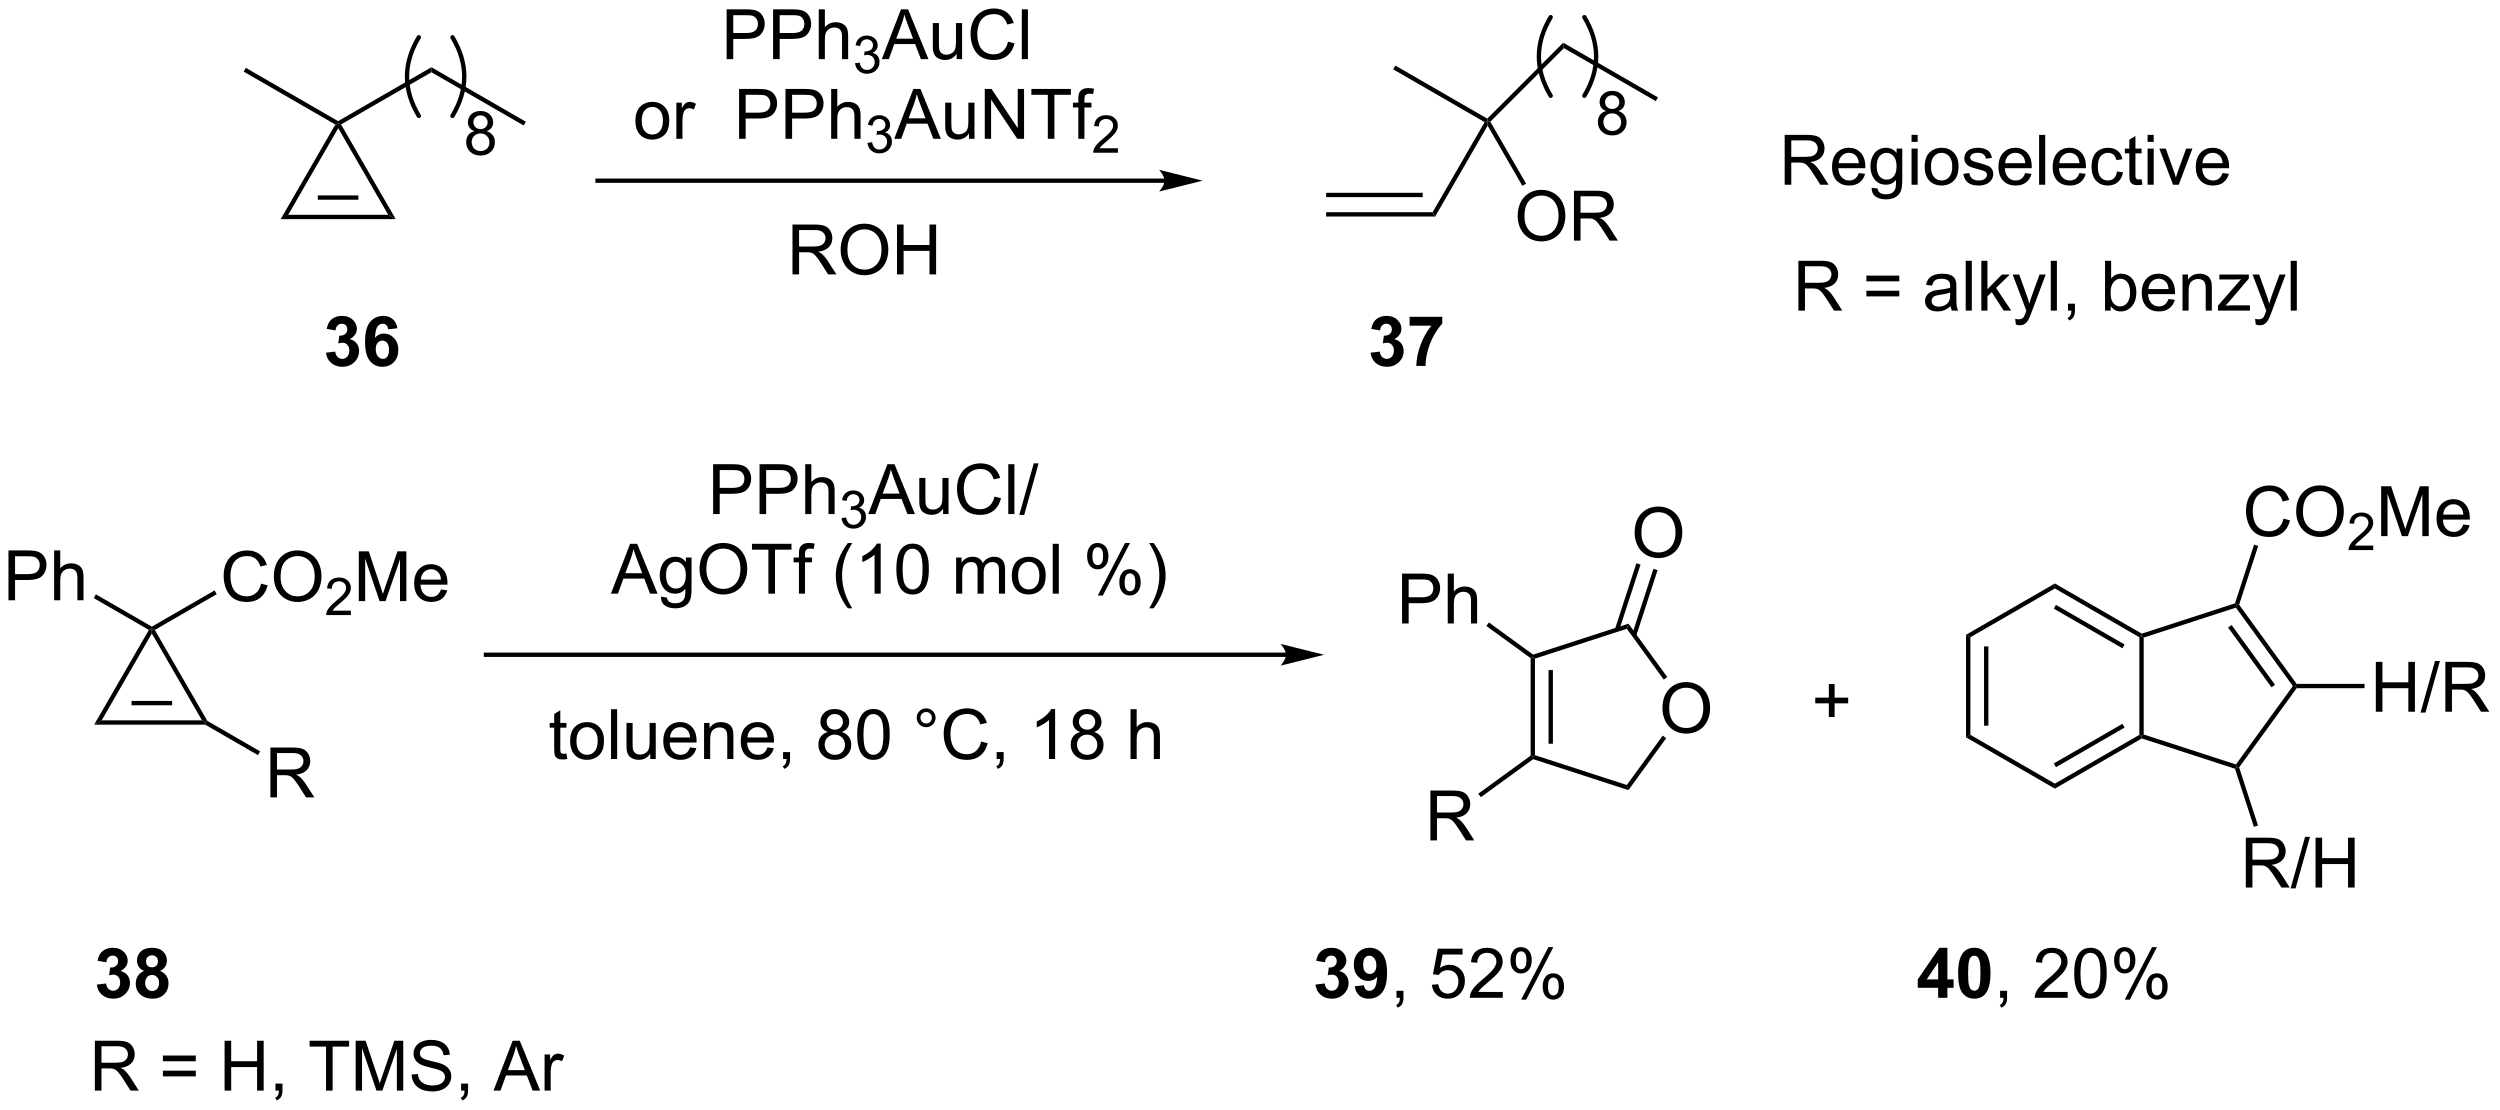 <?xml version="1.0" encoding="UTF-8"?>
<!DOCTYPE svg PUBLIC '-//W3C//DTD SVG 1.0//EN'
          'http://www.w3.org/TR/2001/REC-SVG-20010904/DTD/svg10.dtd'>
<svg stroke-dasharray="none" shape-rendering="auto" xmlns="http://www.w3.org/2000/svg" font-family="'Dialog'" text-rendering="auto" width="788" fill-opacity="1" color-interpolation="auto" color-rendering="auto" preserveAspectRatio="xMidYMid meet" font-size="12px" viewBox="0 0 788 350" fill="black" xmlns:xlink="http://www.w3.org/1999/xlink" stroke="black" image-rendering="auto" stroke-miterlimit="10" stroke-linecap="square" stroke-linejoin="miter" font-style="normal" stroke-width="1" height="350" stroke-dashoffset="0" font-weight="normal" stroke-opacity="1"
><!--Generated by the Batik Graphics2D SVG Generator--><defs id="genericDefs"
  /><g
  ><defs id="defs1"
    ><clipPath clipPathUnits="userSpaceOnUse" id="clipPath1"
      ><path d="M2.394 2.06 L297.62 2.06 L297.62 133.126 L2.394 133.126 L2.394 2.06 Z"
      /></clipPath
      ><clipPath clipPathUnits="userSpaceOnUse" id="clipPath2"
      ><path d="M0.353 31.058 L0.353 158.48 L287.37 158.48 L287.37 31.058 Z"
      /></clipPath
    ></defs
    ><g transform="scale(2.667,2.667) translate(-2.394,-2.06) matrix(1.029,0,0,1.029,2.031,-29.886)"
    ><path d="M38.861 45.354 L39.202 45.263 L39.202 45.763 L33.443 55.739 L32.577 56.239 Z" stroke="none" clip-path="url(#clipPath2)"
    /></g
    ><g transform="matrix(2.743,0,0,2.743,-0.968,-85.189)"
    ><path d="M32.577 56.239 L33.443 55.739 L44.962 55.739 L45.828 56.239 ZM36.871 54.01 L41.534 54.01 L41.534 53.51 L36.871 53.51 Z" stroke="none" clip-path="url(#clipPath2)"
    /></g
    ><g transform="matrix(2.743,0,0,2.743,-0.968,-85.189)"
    ><path d="M45.828 56.239 L44.962 55.739 L39.202 45.763 L39.202 45.263 L39.544 45.354 Z" stroke="none" clip-path="url(#clipPath2)"
    /></g
    ><g transform="matrix(2.743,0,0,2.743,-0.968,-85.189)"
    ><path d="M39.202 44.974 L39.202 45.263 L38.861 45.354 L28.351 39.286 L28.601 38.853 Z" stroke="none" clip-path="url(#clipPath2)"
    /></g
    ><g transform="matrix(2.743,0,0,2.743,-0.968,-85.189)"
    ><path d="M39.544 45.354 L39.202 45.263 L39.202 44.974 L49.928 38.781 L49.928 39.359 Z" stroke="none" clip-path="url(#clipPath2)"
    /></g
    ><g transform="matrix(2.743,0,0,2.743,-0.968,-85.189)"
    ><path d="M49.928 39.359 L49.928 38.781 L60.779 45.046 L60.529 45.479 Z" stroke="none" clip-path="url(#clipPath2)"
    /></g
    ><g transform="matrix(2.743,0,0,2.743,-0.968,-85.189)"
    ><path d="M152.739 55.94 L152.739 55.44 L164.98 55.44 L165.269 55.94 ZM152.739 53.71 L163.837 53.71 L163.837 53.21 L152.739 53.21 Z" stroke="none" clip-path="url(#clipPath2)"
    /></g
    ><g transform="matrix(2.743,0,0,2.743,-0.968,-85.189)"
    ><path d="M165.269 55.94 L164.98 55.44 L170.954 45.092 L171.296 45.001 L171.296 45.501 Z" stroke="none" clip-path="url(#clipPath2)"
    /></g
    ><g transform="matrix(2.743,0,0,2.743,-0.968,-85.189)"
    ><path d="M171.254 44.688 L171.296 45.001 L170.954 45.092 L160.444 39.025 L160.694 38.592 Z" stroke="none" clip-path="url(#clipPath2)"
    /></g
    ><g transform="matrix(2.743,0,0,2.743,-0.968,-85.189)"
    ><path d="M174.751 55.913 Q174.751 54.486 175.517 53.681 Q176.283 52.874 177.494 52.874 Q178.285 52.874 178.921 53.254 Q179.559 53.632 179.892 54.309 Q180.228 54.986 180.228 55.845 Q180.228 56.718 179.876 57.405 Q179.525 58.093 178.879 58.447 Q178.236 58.801 177.488 58.801 Q176.681 58.801 176.043 58.41 Q175.408 58.017 175.079 57.343 Q174.751 56.666 174.751 55.913 ZM175.533 55.923 Q175.533 56.96 176.087 57.556 Q176.644 58.15 177.486 58.15 Q178.34 58.15 178.892 57.548 Q179.447 56.947 179.447 55.843 Q179.447 55.142 179.21 54.621 Q178.973 54.1 178.517 53.814 Q178.064 53.525 177.496 53.525 Q176.691 53.525 176.111 54.08 Q175.533 54.632 175.533 55.923 ZM181.216 58.702 L181.216 52.975 L183.755 52.975 Q184.521 52.975 184.919 53.129 Q185.318 53.283 185.555 53.673 Q185.794 54.064 185.794 54.538 Q185.794 55.147 185.399 55.567 Q185.005 55.983 184.18 56.095 Q184.482 56.241 184.638 56.382 Q184.969 56.686 185.266 57.142 L186.263 58.702 L185.31 58.702 L184.552 57.509 Q184.219 56.994 184.003 56.72 Q183.789 56.447 183.62 56.337 Q183.451 56.228 183.274 56.186 Q183.146 56.158 182.852 56.158 L181.974 56.158 L181.974 58.702 L181.216 58.702 ZM181.974 55.502 L183.602 55.502 Q184.122 55.502 184.414 55.395 Q184.708 55.288 184.859 55.051 Q185.013 54.814 185.013 54.538 Q185.013 54.132 184.716 53.871 Q184.422 53.608 183.786 53.608 L181.974 53.608 L181.974 55.502 Z" stroke="none" clip-path="url(#clipPath2)"
    /></g
    ><g transform="matrix(2.743,0,0,2.743,-0.968,-85.189)"
    ><path d="M171.296 45.501 L171.296 45.001 L171.608 45.042 L175.716 52.157 L175.283 52.407 Z" stroke="none" clip-path="url(#clipPath2)"
    /></g
    ><g transform="matrix(2.743,0,0,2.743,-0.968,-85.189)"
    ><path d="M171.608 45.042 L171.296 45.001 L171.254 44.688 L179.982 35.961 L180.064 36.586 Z" stroke="none" clip-path="url(#clipPath2)"
    /></g
    ><g transform="matrix(2.743,0,0,2.743,-0.968,-85.189)"
    ><path d="M180.064 36.586 L179.982 35.961 L190.874 42.25 L190.624 42.683 Z" stroke="none" clip-path="url(#clipPath2)"
    /></g
    ><g transform="matrix(2.743,0,0,2.743,-0.968,-85.189)"
    ><path d="M37.813 71.586 L38.875 71.459 Q38.925 71.865 39.146 72.081 Q39.37 72.294 39.688 72.294 Q40.026 72.294 40.258 72.037 Q40.492 71.779 40.492 71.341 Q40.492 70.927 40.269 70.685 Q40.047 70.443 39.727 70.443 Q39.516 70.443 39.222 70.524 L39.344 69.63 Q39.789 69.641 40.024 69.438 Q40.258 69.232 40.258 68.891 Q40.258 68.602 40.086 68.43 Q39.914 68.258 39.628 68.258 Q39.347 68.258 39.146 68.453 Q38.948 68.649 38.907 69.024 L37.894 68.852 Q38 68.334 38.211 68.024 Q38.425 67.711 38.805 67.534 Q39.188 67.357 39.659 67.357 Q40.469 67.357 40.956 67.873 Q41.36 68.294 41.36 68.826 Q41.36 69.578 40.534 70.029 Q41.026 70.133 41.321 70.5 Q41.617 70.867 41.617 71.388 Q41.617 72.141 41.065 72.675 Q40.516 73.206 39.696 73.206 Q38.917 73.206 38.404 72.758 Q37.894 72.31 37.813 71.586 ZM46.02 68.781 L44.957 68.899 Q44.918 68.57 44.754 68.414 Q44.59 68.258 44.327 68.258 Q43.981 68.258 43.739 68.57 Q43.499 68.883 43.437 69.873 Q43.848 69.388 44.457 69.388 Q45.145 69.388 45.634 69.912 Q46.124 70.435 46.124 71.263 Q46.124 72.141 45.608 72.675 Q45.093 73.206 44.285 73.206 Q43.418 73.206 42.858 72.531 Q42.301 71.857 42.301 70.32 Q42.301 68.748 42.882 68.052 Q43.465 67.357 44.395 67.357 Q45.046 67.357 45.473 67.722 Q45.903 68.086 46.02 68.781 ZM43.53 71.177 Q43.53 71.711 43.775 72.003 Q44.022 72.294 44.34 72.294 Q44.645 72.294 44.848 72.057 Q45.051 71.818 45.051 71.274 Q45.051 70.716 44.832 70.456 Q44.614 70.195 44.285 70.195 Q43.968 70.195 43.749 70.445 Q43.53 70.693 43.53 71.177 ZM157.844 71.586 L158.906 71.459 Q158.956 71.865 159.177 72.081 Q159.401 72.294 159.719 72.294 Q160.058 72.294 160.289 72.037 Q160.524 71.779 160.524 71.341 Q160.524 70.927 160.3 70.685 Q160.078 70.443 159.758 70.443 Q159.547 70.443 159.253 70.524 L159.375 69.63 Q159.821 69.641 160.055 69.438 Q160.289 69.232 160.289 68.891 Q160.289 68.602 160.118 68.43 Q159.946 68.258 159.659 68.258 Q159.378 68.258 159.177 68.453 Q158.979 68.649 158.938 69.024 L157.925 68.852 Q158.031 68.334 158.243 68.024 Q158.456 67.711 158.836 67.534 Q159.219 67.357 159.69 67.357 Q160.5 67.357 160.987 67.873 Q161.391 68.294 161.391 68.826 Q161.391 69.578 160.565 70.029 Q161.058 70.133 161.352 70.5 Q161.649 70.867 161.649 71.388 Q161.649 72.141 161.097 72.675 Q160.547 73.206 159.727 73.206 Q158.948 73.206 158.435 72.758 Q157.925 72.31 157.844 71.586 ZM162.332 68.477 L162.332 67.459 L166.085 67.459 L166.085 68.255 Q165.621 68.711 165.14 69.568 Q164.66 70.422 164.408 71.386 Q164.155 72.349 164.16 73.107 L163.101 73.107 Q163.129 71.919 163.59 70.685 Q164.054 69.451 164.827 68.477 L162.332 68.477 Z" stroke="none" clip-path="url(#clipPath2)"
    /></g
    ><g transform="matrix(2.743,0,0,2.743,-0.968,-85.189)"
    ><path d="M83.853 37.855 L83.853 32.129 L86.015 32.129 Q86.585 32.129 86.885 32.183 Q87.306 32.254 87.59 32.452 Q87.877 32.647 88.051 33.004 Q88.226 33.358 88.226 33.785 Q88.226 34.514 87.76 35.022 Q87.296 35.527 86.08 35.527 L84.611 35.527 L84.611 37.855 L83.853 37.855 ZM84.611 34.85 L86.093 34.85 Q86.827 34.85 87.135 34.577 Q87.444 34.303 87.444 33.808 Q87.444 33.449 87.262 33.194 Q87.08 32.936 86.783 32.855 Q86.593 32.803 86.077 32.803 L84.611 32.803 L84.611 34.85 ZM89.189 37.855 L89.189 32.129 L91.351 32.129 Q91.921 32.129 92.221 32.183 Q92.642 32.254 92.926 32.452 Q93.213 32.647 93.387 33.004 Q93.562 33.358 93.562 33.785 Q93.562 34.514 93.096 35.022 Q92.632 35.527 91.416 35.527 L89.947 35.527 L89.947 37.855 L89.189 37.855 ZM89.947 34.85 L91.429 34.85 Q92.163 34.85 92.471 34.577 Q92.78 34.303 92.78 33.808 Q92.78 33.449 92.598 33.194 Q92.416 32.936 92.119 32.855 Q91.929 32.803 91.413 32.803 L89.947 32.803 L89.947 34.85 ZM94.437 37.855 L94.437 32.129 L95.14 32.129 L95.14 34.183 Q95.632 33.613 96.382 33.613 Q96.843 33.613 97.181 33.795 Q97.523 33.975 97.668 34.295 Q97.814 34.616 97.814 35.225 L97.814 37.855 L97.111 37.855 L97.111 35.225 Q97.111 34.699 96.882 34.459 Q96.655 34.217 96.236 34.217 Q95.924 34.217 95.648 34.381 Q95.374 34.543 95.257 34.821 Q95.14 35.097 95.14 35.584 L95.14 37.855 L94.437 37.855 Z" stroke="none" clip-path="url(#clipPath2)"
    /></g
    ><g transform="matrix(2.743,0,0,2.743,-0.968,-85.189)"
    ><path d="M98.609 38.321 L99.136 38.25 Q99.228 38.699 99.445 38.897 Q99.664 39.094 99.978 39.094 Q100.349 39.094 100.605 38.836 Q100.863 38.578 100.863 38.197 Q100.863 37.834 100.625 37.6 Q100.388 37.364 100.021 37.364 Q99.873 37.364 99.65 37.422 L99.709 36.959 Q99.761 36.965 99.793 36.965 Q100.131 36.965 100.4 36.789 Q100.67 36.614 100.67 36.246 Q100.67 35.957 100.472 35.768 Q100.277 35.576 99.967 35.576 Q99.658 35.576 99.453 35.77 Q99.248 35.963 99.189 36.35 L98.662 36.256 Q98.76 35.725 99.101 35.434 Q99.445 35.143 99.955 35.143 Q100.306 35.143 100.601 35.293 Q100.898 35.444 101.055 35.705 Q101.211 35.965 101.211 36.258 Q101.211 36.537 101.06 36.766 Q100.912 36.994 100.619 37.129 Q101 37.217 101.211 37.494 Q101.422 37.77 101.422 38.186 Q101.422 38.748 101.011 39.141 Q100.601 39.532 99.974 39.532 Q99.41 39.532 99.035 39.196 Q98.662 38.858 98.609 38.321 Z" stroke="none" clip-path="url(#clipPath2)"
    /></g
    ><g transform="matrix(2.743,0,0,2.743,-0.968,-85.189)"
    ><path d="M101.681 37.855 L103.882 32.129 L104.699 32.129 L107.043 37.855 L106.178 37.855 L105.512 36.121 L103.116 36.121 L102.488 37.855 L101.681 37.855 ZM103.335 35.504 L105.277 35.504 L104.678 33.918 Q104.405 33.194 104.272 32.73 Q104.163 33.28 103.965 33.824 L103.335 35.504 ZM110.277 37.855 L110.277 37.246 Q109.793 37.949 108.96 37.949 Q108.593 37.949 108.275 37.808 Q107.957 37.668 107.801 37.454 Q107.647 37.241 107.585 36.933 Q107.543 36.725 107.543 36.277 L107.543 33.707 L108.246 33.707 L108.246 36.006 Q108.246 36.558 108.288 36.748 Q108.356 37.027 108.569 37.186 Q108.785 37.342 109.1 37.342 Q109.418 37.342 109.694 37.181 Q109.973 37.019 110.087 36.741 Q110.202 36.459 110.202 35.928 L110.202 33.707 L110.905 33.707 L110.905 37.855 L110.277 37.855 ZM116.182 35.847 L116.94 36.038 Q116.703 36.972 116.083 37.465 Q115.464 37.954 114.57 37.954 Q113.643 37.954 113.063 37.577 Q112.484 37.199 112.18 36.486 Q111.878 35.769 111.878 34.949 Q111.878 34.053 112.219 33.389 Q112.563 32.722 113.193 32.376 Q113.823 32.03 114.581 32.03 Q115.44 32.03 116.026 32.467 Q116.612 32.905 116.844 33.699 L116.096 33.873 Q115.898 33.248 115.518 32.965 Q115.141 32.678 114.565 32.678 Q113.906 32.678 113.461 32.996 Q113.018 33.311 112.839 33.845 Q112.659 34.379 112.659 34.944 Q112.659 35.676 112.873 36.22 Q113.086 36.764 113.534 37.035 Q113.984 37.303 114.508 37.303 Q115.143 37.303 115.583 36.936 Q116.026 36.569 116.182 35.847 ZM117.77 37.855 L117.77 32.129 L118.473 32.129 L118.473 37.855 L117.77 37.855 Z" stroke="none" clip-path="url(#clipPath2)"
    /></g
    ><g transform="matrix(2.743,0,0,2.743,-0.968,-85.189)"
    ><path d="M73.369 44.93 Q73.369 43.779 74.01 43.224 Q74.546 42.763 75.314 42.763 Q76.171 42.763 76.713 43.323 Q77.257 43.883 77.257 44.873 Q77.257 45.672 77.015 46.133 Q76.775 46.591 76.317 46.846 Q75.859 47.099 75.314 47.099 Q74.445 47.099 73.905 46.542 Q73.369 45.982 73.369 44.93 ZM74.093 44.93 Q74.093 45.727 74.439 46.125 Q74.788 46.521 75.314 46.521 Q75.838 46.521 76.184 46.123 Q76.533 45.724 76.533 44.906 Q76.533 44.138 76.184 43.742 Q75.835 43.344 75.314 43.344 Q74.788 43.344 74.439 43.74 Q74.093 44.133 74.093 44.93 ZM78.073 47.005 L78.073 42.857 L78.706 42.857 L78.706 43.484 Q78.948 43.044 79.151 42.904 Q79.357 42.763 79.605 42.763 Q79.959 42.763 80.326 42.99 L80.084 43.641 Q79.826 43.49 79.568 43.49 Q79.339 43.49 79.154 43.628 Q78.972 43.766 78.894 44.013 Q78.776 44.388 78.776 44.833 L78.776 47.005 L78.073 47.005 ZM85.279 47.005 L85.279 41.279 L87.441 41.279 Q88.011 41.279 88.31 41.333 Q88.732 41.404 89.016 41.602 Q89.302 41.797 89.477 42.154 Q89.651 42.508 89.651 42.935 Q89.651 43.664 89.185 44.172 Q88.722 44.677 87.506 44.677 L86.037 44.677 L86.037 47.005 L85.279 47.005 ZM86.037 44 L87.519 44 Q88.253 44 88.56 43.727 Q88.87 43.453 88.87 42.958 Q88.87 42.599 88.688 42.344 Q88.506 42.086 88.209 42.005 Q88.019 41.953 87.503 41.953 L86.037 41.953 L86.037 44 ZM90.615 47.005 L90.615 41.279 L92.776 41.279 Q93.347 41.279 93.646 41.333 Q94.068 41.404 94.352 41.602 Q94.638 41.797 94.813 42.154 Q94.987 42.508 94.987 42.935 Q94.987 43.664 94.521 44.172 Q94.058 44.677 92.842 44.677 L91.373 44.677 L91.373 47.005 L90.615 47.005 ZM91.373 44 L92.855 44 Q93.589 44 93.896 43.727 Q94.206 43.453 94.206 42.958 Q94.206 42.599 94.024 42.344 Q93.842 42.086 93.545 42.005 Q93.355 41.953 92.839 41.953 L91.373 41.953 L91.373 44 ZM95.862 47.005 L95.862 41.279 L96.566 41.279 L96.566 43.333 Q97.058 42.763 97.808 42.763 Q98.269 42.763 98.607 42.945 Q98.948 43.125 99.094 43.445 Q99.24 43.766 99.24 44.375 L99.24 47.005 L98.537 47.005 L98.537 44.375 Q98.537 43.849 98.308 43.609 Q98.081 43.367 97.662 43.367 Q97.349 43.367 97.073 43.531 Q96.8 43.693 96.683 43.971 Q96.566 44.248 96.566 44.734 L96.566 47.005 L95.862 47.005 Z" stroke="none" clip-path="url(#clipPath2)"
    /></g
    ><g transform="matrix(2.743,0,0,2.743,-0.968,-85.189)"
    ><path d="M100.035 47.471 L100.562 47.4 Q100.654 47.849 100.871 48.047 Q101.09 48.244 101.404 48.244 Q101.775 48.244 102.031 47.986 Q102.289 47.728 102.289 47.347 Q102.289 46.984 102.051 46.75 Q101.814 46.514 101.447 46.514 Q101.299 46.514 101.076 46.572 L101.135 46.109 Q101.187 46.115 101.219 46.115 Q101.556 46.115 101.826 45.939 Q102.096 45.764 102.096 45.396 Q102.096 45.107 101.898 44.918 Q101.703 44.726 101.392 44.726 Q101.084 44.726 100.879 44.92 Q100.674 45.113 100.615 45.5 L100.088 45.406 Q100.185 44.875 100.527 44.584 Q100.871 44.293 101.381 44.293 Q101.732 44.293 102.027 44.443 Q102.324 44.594 102.48 44.855 Q102.636 45.115 102.636 45.408 Q102.636 45.687 102.486 45.916 Q102.338 46.144 102.045 46.279 Q102.426 46.367 102.636 46.644 Q102.847 46.92 102.847 47.336 Q102.847 47.898 102.437 48.291 Q102.027 48.681 101.4 48.681 Q100.836 48.681 100.461 48.346 Q100.088 48.008 100.035 47.471 Z" stroke="none" clip-path="url(#clipPath2)"
    /></g
    ><g transform="matrix(2.743,0,0,2.743,-0.968,-85.189)"
    ><path d="M103.107 47.005 L105.307 41.279 L106.125 41.279 L108.469 47.005 L107.604 47.005 L106.938 45.271 L104.542 45.271 L103.914 47.005 L103.107 47.005 ZM104.76 44.654 L106.703 44.654 L106.104 43.068 Q105.831 42.344 105.698 41.88 Q105.589 42.43 105.391 42.974 L104.76 44.654 ZM111.703 47.005 L111.703 46.396 Q111.219 47.099 110.385 47.099 Q110.018 47.099 109.701 46.958 Q109.383 46.818 109.227 46.604 Q109.073 46.391 109.01 46.083 Q108.969 45.875 108.969 45.427 L108.969 42.857 L109.672 42.857 L109.672 45.156 Q109.672 45.708 109.714 45.898 Q109.781 46.177 109.995 46.336 Q110.211 46.492 110.526 46.492 Q110.844 46.492 111.12 46.331 Q111.399 46.169 111.513 45.891 Q111.628 45.609 111.628 45.078 L111.628 42.857 L112.331 42.857 L112.331 47.005 L111.703 47.005 ZM113.514 47.005 L113.514 41.279 L114.293 41.279 L117.301 45.773 L117.301 41.279 L118.028 41.279 L118.028 47.005 L117.249 47.005 L114.241 42.505 L114.241 47.005 L113.514 47.005 ZM120.758 47.005 L120.758 41.953 L118.87 41.953 L118.87 41.279 L123.409 41.279 L123.409 41.953 L121.516 41.953 L121.516 47.005 L120.758 47.005 ZM124.264 47.005 L124.264 43.404 L123.645 43.404 L123.645 42.857 L124.264 42.857 L124.264 42.414 Q124.264 41.998 124.34 41.794 Q124.442 41.521 124.697 41.352 Q124.952 41.18 125.413 41.18 Q125.71 41.18 126.069 41.25 L125.965 41.865 Q125.746 41.826 125.551 41.826 Q125.231 41.826 125.098 41.964 Q124.965 42.099 124.965 42.474 L124.965 42.857 L125.772 42.857 L125.772 43.404 L124.965 43.404 L124.965 47.005 L124.264 47.005 Z" stroke="none" clip-path="url(#clipPath2)"
    /></g
    ><g transform="matrix(2.743,0,0,2.743,-0.968,-85.189)"
    ><path d="M128.813 48.097 L128.813 48.605 L125.973 48.605 Q125.968 48.414 126.036 48.238 Q126.143 47.949 126.382 47.668 Q126.622 47.387 127.073 47.017 Q127.772 46.443 128.018 46.107 Q128.264 45.771 128.264 45.472 Q128.264 45.16 128.04 44.945 Q127.817 44.728 127.456 44.728 Q127.075 44.728 126.847 44.957 Q126.618 45.185 126.616 45.59 L126.073 45.535 Q126.13 44.928 126.493 44.611 Q126.856 44.293 127.468 44.293 Q128.087 44.293 128.446 44.637 Q128.807 44.978 128.807 45.484 Q128.807 45.742 128.702 45.992 Q128.596 46.24 128.35 46.516 Q128.106 46.791 127.538 47.271 Q127.063 47.67 126.928 47.812 Q126.794 47.955 126.706 48.097 L128.813 48.097 Z" stroke="none" clip-path="url(#clipPath2)"
    /></g
    ><g transform="matrix(2.743,0,0,2.743,-0.968,-85.189)"
    ><path d="M91.418 62.588 L91.418 56.861 L93.957 56.861 Q94.723 56.861 95.121 57.015 Q95.519 57.168 95.756 57.559 Q95.996 57.95 95.996 58.424 Q95.996 59.033 95.6 59.452 Q95.207 59.869 94.381 59.981 Q94.683 60.127 94.84 60.267 Q95.171 60.572 95.467 61.028 L96.465 62.588 L95.512 62.588 L94.754 61.395 Q94.421 60.879 94.204 60.606 Q93.991 60.333 93.822 60.223 Q93.652 60.114 93.475 60.072 Q93.348 60.043 93.053 60.043 L92.176 60.043 L92.176 62.588 L91.418 62.588 ZM92.176 59.387 L93.803 59.387 Q94.324 59.387 94.616 59.28 Q94.91 59.174 95.061 58.937 Q95.215 58.7 95.215 58.424 Q95.215 58.017 94.918 57.757 Q94.624 57.494 93.988 57.494 L92.176 57.494 L92.176 59.387 ZM96.953 59.799 Q96.953 58.372 97.719 57.567 Q98.484 56.76 99.695 56.76 Q100.487 56.76 101.122 57.14 Q101.76 57.517 102.094 58.194 Q102.43 58.872 102.43 59.731 Q102.43 60.603 102.078 61.291 Q101.727 61.978 101.081 62.333 Q100.437 62.687 99.69 62.687 Q98.883 62.687 98.245 62.296 Q97.609 61.903 97.281 61.228 Q96.953 60.551 96.953 59.799 ZM97.734 59.809 Q97.734 60.846 98.289 61.442 Q98.846 62.036 99.687 62.036 Q100.542 62.036 101.094 61.434 Q101.648 60.833 101.648 59.728 Q101.648 59.028 101.411 58.507 Q101.174 57.986 100.719 57.7 Q100.266 57.411 99.698 57.411 Q98.893 57.411 98.312 57.965 Q97.734 58.517 97.734 59.809 ZM103.428 62.588 L103.428 56.861 L104.186 56.861 L104.186 59.213 L107.163 59.213 L107.163 56.861 L107.921 56.861 L107.921 62.588 L107.163 62.588 L107.163 59.887 L104.186 59.887 L104.186 62.588 L103.428 62.588 Z" stroke="none" clip-path="url(#clipPath2)"
    /></g
    ><g transform="matrix(2.743,0,0,2.743,-0.968,-85.189)"
    ><path d="M134.172 51.569 L69.02 51.569 L68.77 51.569 L68.77 52.069 L69.02 52.069 L134.172 52.069 L134.422 52.069 L134.422 51.569 L134.172 51.569 ZM138.547 51.819 L133.547 50.569 C133.547 50.569 134.172 51.273 134.172 51.819 C134.172 52.366 133.547 53.069 133.547 53.069 Z" stroke="none" clip-path="url(#clipPath2)"
    /></g
    ><g stroke-width="0.5" transform="matrix(2.743,0,0,2.743,-0.968,-85.189)" stroke-linejoin="round" stroke-linecap="round"
    ><path fill="none" d="M52.347 44.371 Q55.057 39.855 52.347 35.34" clip-path="url(#clipPath2)"
    /></g
    ><g stroke-width="0.5" transform="matrix(2.743,0,0,2.743,-0.968,-85.189)" stroke-linejoin="round" stroke-linecap="round"
    ><path fill="none" d="M48.477 35.34 Q45.768 39.855 48.477 44.371" clip-path="url(#clipPath2)"
    /></g
    ><g stroke-width="0.5" transform="matrix(2.743,0,0,2.743,-0.968,-85.189)" stroke-linejoin="round" stroke-linecap="round"
    ><path fill="none" d="M182.412 42.061 Q185.122 37.545 182.412 33.029" clip-path="url(#clipPath2)"
    /></g
    ><g stroke-width="0.5" transform="matrix(2.743,0,0,2.743,-0.968,-85.189)" stroke-linejoin="round" stroke-linecap="round"
    ><path fill="none" d="M178.542 33.029 Q175.833 37.545 178.542 42.061" clip-path="url(#clipPath2)"
    /></g
    ><g transform="matrix(2.743,0,0,2.743,-0.968,-85.189)"
    ><path d="M54.875 46.123 Q54.492 45.984 54.307 45.724 Q54.123 45.465 54.123 45.102 Q54.123 44.556 54.515 44.184 Q54.909 43.81 55.563 43.81 Q56.219 43.81 56.618 44.191 Q57.019 44.572 57.019 45.118 Q57.019 45.467 56.834 45.727 Q56.652 45.984 56.281 46.123 Q56.741 46.274 56.983 46.609 Q57.224 46.944 57.224 47.408 Q57.224 48.051 56.769 48.491 Q56.315 48.928 55.572 48.928 Q54.832 48.928 54.376 48.489 Q53.922 48.049 53.922 47.392 Q53.922 46.903 54.169 46.574 Q54.417 46.244 54.875 46.123 ZM54.752 45.082 Q54.752 45.437 54.98 45.663 Q55.21 45.889 55.577 45.889 Q55.932 45.889 56.158 45.665 Q56.386 45.44 56.386 45.116 Q56.386 44.777 56.151 44.547 Q55.919 44.316 55.57 44.316 Q55.217 44.316 54.984 44.542 Q54.752 44.767 54.752 45.082 ZM54.554 47.395 Q54.554 47.659 54.679 47.905 Q54.804 48.151 55.05 48.286 Q55.297 48.42 55.579 48.42 Q56.021 48.42 56.308 48.138 Q56.595 47.853 56.595 47.415 Q56.595 46.971 56.299 46.681 Q56.003 46.39 55.559 46.39 Q55.126 46.39 54.838 46.677 Q54.554 46.964 54.554 47.395 Z" stroke="none" clip-path="url(#clipPath2)"
    /></g
    ><g transform="matrix(2.743,0,0,2.743,-0.968,-85.189)"
    ><path d="M184.917 43.813 Q184.535 43.674 184.35 43.414 Q184.166 43.154 184.166 42.792 Q184.166 42.245 184.558 41.874 Q184.952 41.5 185.606 41.5 Q186.262 41.5 186.661 41.881 Q187.062 42.261 187.062 42.808 Q187.062 43.157 186.877 43.416 Q186.695 43.674 186.323 43.813 Q186.784 43.963 187.025 44.298 Q187.267 44.633 187.267 45.098 Q187.267 45.741 186.811 46.181 Q186.358 46.618 185.615 46.618 Q184.874 46.618 184.418 46.178 Q183.965 45.738 183.965 45.082 Q183.965 44.592 184.211 44.264 Q184.459 43.934 184.917 43.813 ZM184.794 42.772 Q184.794 43.127 185.022 43.353 Q185.252 43.578 185.619 43.578 Q185.975 43.578 186.2 43.355 Q186.428 43.129 186.428 42.806 Q186.428 42.466 186.194 42.236 Q185.961 42.006 185.613 42.006 Q185.259 42.006 185.027 42.232 Q184.794 42.457 184.794 42.772 ZM184.596 45.084 Q184.596 45.349 184.721 45.595 Q184.847 45.841 185.093 45.975 Q185.339 46.11 185.622 46.11 Q186.064 46.11 186.351 45.827 Q186.638 45.542 186.638 45.105 Q186.638 44.661 186.342 44.371 Q186.045 44.08 185.601 44.08 Q185.168 44.08 184.881 44.367 Q184.596 44.654 184.596 45.084 Z" stroke="none" clip-path="url(#clipPath2)"
    /></g
    ><g transform="matrix(2.743,0,0,2.743,-0.968,-85.189)"
    ><path d="M205.432 52.282 L205.432 46.555 L207.971 46.555 Q208.737 46.555 209.135 46.709 Q209.534 46.862 209.771 47.253 Q210.01 47.644 210.01 48.118 Q210.01 48.727 209.615 49.146 Q209.221 49.563 208.396 49.675 Q208.698 49.821 208.854 49.961 Q209.185 50.266 209.482 50.722 L210.479 52.282 L209.526 52.282 L208.768 51.089 Q208.435 50.573 208.219 50.3 Q208.005 50.026 207.836 49.917 Q207.667 49.808 207.49 49.766 Q207.362 49.737 207.068 49.737 L206.19 49.737 L206.19 52.282 L205.432 52.282 ZM206.19 49.081 L207.818 49.081 Q208.339 49.081 208.63 48.974 Q208.924 48.868 209.076 48.631 Q209.229 48.394 209.229 48.118 Q209.229 47.711 208.932 47.451 Q208.638 47.188 208.003 47.188 L206.19 47.188 L206.19 49.081 ZM213.947 50.946 L214.673 51.034 Q214.501 51.672 214.035 52.024 Q213.572 52.376 212.85 52.376 Q211.939 52.376 211.405 51.816 Q210.874 51.253 210.874 50.243 Q210.874 49.196 211.413 48.618 Q211.952 48.039 212.811 48.039 Q213.642 48.039 214.168 48.607 Q214.697 49.172 214.697 50.198 Q214.697 50.261 214.694 50.386 L211.6 50.386 Q211.639 51.071 211.986 51.435 Q212.335 51.797 212.853 51.797 Q213.241 51.797 213.514 51.594 Q213.788 51.391 213.947 50.946 ZM211.639 49.808 L213.954 49.808 Q213.908 49.284 213.689 49.024 Q213.353 48.618 212.819 48.618 Q212.335 48.618 212.004 48.943 Q211.673 49.266 211.639 49.808 ZM215.427 52.626 L216.112 52.727 Q216.154 53.045 216.349 53.188 Q216.612 53.383 217.065 53.383 Q217.552 53.383 217.818 53.188 Q218.083 52.993 218.177 52.641 Q218.232 52.428 218.229 51.737 Q217.768 52.282 217.081 52.282 Q216.224 52.282 215.755 51.664 Q215.286 51.047 215.286 50.183 Q215.286 49.589 215.5 49.089 Q215.716 48.586 216.125 48.313 Q216.534 48.039 217.083 48.039 Q217.818 48.039 218.294 48.633 L218.294 48.133 L218.943 48.133 L218.943 51.719 Q218.943 52.688 218.745 53.092 Q218.549 53.498 218.12 53.732 Q217.693 53.967 217.068 53.967 Q216.326 53.967 215.867 53.631 Q215.411 53.297 215.427 52.626 ZM216.01 50.133 Q216.01 50.948 216.333 51.323 Q216.659 51.698 217.146 51.698 Q217.63 51.698 217.958 51.326 Q218.286 50.954 218.286 50.157 Q218.286 49.394 217.948 49.008 Q217.612 48.62 217.135 48.62 Q216.667 48.62 216.339 49.003 Q216.01 49.383 216.01 50.133 ZM220.009 47.362 L220.009 46.555 L220.712 46.555 L220.712 47.362 L220.009 47.362 ZM220.009 52.282 L220.009 48.133 L220.712 48.133 L220.712 52.282 L220.009 52.282 ZM221.521 50.206 Q221.521 49.055 222.161 48.501 Q222.698 48.039 223.466 48.039 Q224.323 48.039 224.865 48.599 Q225.409 49.159 225.409 50.149 Q225.409 50.948 225.167 51.409 Q224.927 51.868 224.469 52.123 Q224.01 52.376 223.466 52.376 Q222.596 52.376 222.057 51.818 Q221.521 51.258 221.521 50.206 ZM222.245 50.206 Q222.245 51.003 222.591 51.401 Q222.94 51.797 223.466 51.797 Q223.99 51.797 224.336 51.399 Q224.685 51.001 224.685 50.183 Q224.685 49.414 224.336 49.019 Q223.987 48.62 223.466 48.62 Q222.94 48.62 222.591 49.016 Q222.245 49.409 222.245 50.206 ZM225.952 51.042 L226.647 50.933 Q226.704 51.352 226.973 51.576 Q227.241 51.797 227.72 51.797 Q228.204 51.797 228.439 51.599 Q228.673 51.401 228.673 51.136 Q228.673 50.899 228.468 50.761 Q228.322 50.667 227.749 50.524 Q226.975 50.329 226.676 50.185 Q226.376 50.042 226.223 49.792 Q226.069 49.539 226.069 49.235 Q226.069 48.956 226.194 48.722 Q226.322 48.485 226.54 48.329 Q226.704 48.206 226.988 48.123 Q227.272 48.039 227.595 48.039 Q228.085 48.039 228.452 48.18 Q228.822 48.321 228.996 48.56 Q229.173 48.8 229.241 49.204 L228.553 49.297 Q228.506 48.977 228.28 48.797 Q228.056 48.618 227.647 48.618 Q227.163 48.618 226.954 48.779 Q226.749 48.938 226.749 49.151 Q226.749 49.289 226.835 49.399 Q226.921 49.511 227.103 49.586 Q227.21 49.626 227.725 49.766 Q228.47 49.964 228.764 50.092 Q229.061 50.219 229.228 50.461 Q229.397 50.704 229.397 51.063 Q229.397 51.414 229.191 51.724 Q228.986 52.034 228.598 52.206 Q228.212 52.376 227.725 52.376 Q226.915 52.376 226.491 52.039 Q226.069 51.704 225.952 51.042 ZM233.072 50.946 L233.798 51.034 Q233.626 51.672 233.16 52.024 Q232.697 52.376 231.975 52.376 Q231.064 52.376 230.53 51.816 Q229.999 51.253 229.999 50.243 Q229.999 49.196 230.538 48.618 Q231.077 48.039 231.936 48.039 Q232.767 48.039 233.293 48.607 Q233.822 49.172 233.822 50.198 Q233.822 50.261 233.819 50.386 L230.725 50.386 Q230.764 51.071 231.111 51.435 Q231.46 51.797 231.978 51.797 Q232.366 51.797 232.639 51.594 Q232.913 51.391 233.072 50.946 ZM230.764 49.808 L233.079 49.808 Q233.033 49.284 232.814 49.024 Q232.478 48.618 231.944 48.618 Q231.46 48.618 231.129 48.943 Q230.798 49.266 230.764 49.808 ZM234.667 52.282 L234.667 46.555 L235.37 46.555 L235.37 52.282 L234.667 52.282 ZM239.298 50.946 L240.025 51.034 Q239.853 51.672 239.387 52.024 Q238.923 52.376 238.202 52.376 Q237.29 52.376 236.756 51.816 Q236.225 51.253 236.225 50.243 Q236.225 49.196 236.764 48.618 Q237.303 48.039 238.163 48.039 Q238.994 48.039 239.519 48.607 Q240.048 49.172 240.048 50.198 Q240.048 50.261 240.046 50.386 L236.952 50.386 Q236.991 51.071 237.337 51.435 Q237.686 51.797 238.204 51.797 Q238.593 51.797 238.866 51.594 Q239.139 51.391 239.298 50.946 ZM236.991 49.808 L239.306 49.808 Q239.259 49.284 239.04 49.024 Q238.704 48.618 238.171 48.618 Q237.686 48.618 237.356 48.943 Q237.025 49.266 236.991 49.808 ZM243.615 50.761 L244.307 50.852 Q244.193 51.566 243.727 51.972 Q243.26 52.376 242.581 52.376 Q241.729 52.376 241.211 51.818 Q240.693 51.261 240.693 50.222 Q240.693 49.55 240.914 49.047 Q241.138 48.542 241.594 48.292 Q242.049 48.039 242.583 48.039 Q243.26 48.039 243.69 48.381 Q244.12 48.722 244.24 49.352 L243.557 49.456 Q243.458 49.039 243.211 48.829 Q242.964 48.618 242.612 48.618 Q242.081 48.618 241.747 48.998 Q241.417 49.378 241.417 50.204 Q241.417 51.039 241.737 51.42 Q242.057 51.797 242.573 51.797 Q242.987 51.797 243.263 51.545 Q243.542 51.289 243.615 50.761 ZM246.443 51.651 L246.544 52.274 Q246.247 52.336 246.013 52.336 Q245.63 52.336 245.419 52.217 Q245.208 52.094 245.122 51.896 Q245.036 51.698 245.036 51.066 L245.036 48.68 L244.521 48.68 L244.521 48.133 L245.036 48.133 L245.036 47.105 L245.737 46.683 L245.737 48.133 L246.443 48.133 L246.443 48.68 L245.737 48.68 L245.737 51.105 Q245.737 51.407 245.774 51.493 Q245.81 51.579 245.893 51.631 Q245.979 51.68 246.135 51.68 Q246.253 51.68 246.443 51.651 ZM247.134 47.362 L247.134 46.555 L247.837 46.555 L247.837 47.362 L247.134 47.362 ZM247.134 52.282 L247.134 48.133 L247.837 48.133 L247.837 52.282 L247.134 52.282 ZM250.06 52.282 L248.482 48.133 L249.224 48.133 L250.115 50.618 Q250.26 51.019 250.38 51.454 Q250.474 51.126 250.643 50.664 L251.565 48.133 L252.286 48.133 L250.716 52.282 L250.06 52.282 ZM255.747 50.946 L256.474 51.034 Q256.302 51.672 255.836 52.024 Q255.372 52.376 254.651 52.376 Q253.74 52.376 253.206 51.816 Q252.674 51.253 252.674 50.243 Q252.674 49.196 253.214 48.618 Q253.753 48.039 254.612 48.039 Q255.443 48.039 255.969 48.607 Q256.497 49.172 256.497 50.198 Q256.497 50.261 256.495 50.386 L253.401 50.386 Q253.44 51.071 253.786 51.435 Q254.135 51.797 254.654 51.797 Q255.042 51.797 255.315 51.594 Q255.589 51.391 255.747 50.946 ZM253.44 49.808 L255.755 49.808 Q255.708 49.284 255.49 49.024 Q255.154 48.618 254.62 48.618 Q254.135 48.618 253.805 48.943 Q253.474 49.266 253.44 49.808 Z" stroke="none" clip-path="url(#clipPath2)"
    /></g
    ><g transform="matrix(2.743,0,0,2.743,-0.968,-85.189)"
    ><path d="M17.46 103.443 L17.801 103.351 L17.801 103.851 L12.041 113.828 L11.175 114.328 Z" stroke="none" clip-path="url(#clipPath2)"
    /></g
    ><g transform="matrix(2.743,0,0,2.743,-0.968,-85.189)"
    ><path d="M11.175 114.328 L12.041 113.828 L23.561 113.828 L23.994 114.078 L23.927 114.328 ZM15.47 112.098 L20.133 112.098 L20.133 111.598 L15.47 111.598 Z" stroke="none" clip-path="url(#clipPath2)"
    /></g
    ><g transform="matrix(2.743,0,0,2.743,-0.968,-85.189)"
    ><path d="M24.177 113.894 L23.994 114.078 L23.561 113.828 L17.801 103.851 L17.801 103.351 L18.143 103.443 Z" stroke="none" clip-path="url(#clipPath2)"
    /></g
    ><g transform="matrix(2.743,0,0,2.743,-0.968,-85.189)"
    ><path d="M1.325 100.034 L1.325 94.307 L3.486 94.307 Q4.057 94.307 4.356 94.362 Q4.778 94.432 5.062 94.63 Q5.348 94.825 5.523 95.182 Q5.697 95.536 5.697 95.963 Q5.697 96.692 5.231 97.2 Q4.768 97.706 3.551 97.706 L2.083 97.706 L2.083 100.034 L1.325 100.034 ZM2.083 97.028 L3.565 97.028 Q4.299 97.028 4.606 96.755 Q4.916 96.481 4.916 95.987 Q4.916 95.627 4.734 95.372 Q4.551 95.114 4.255 95.034 Q4.065 94.981 3.549 94.981 L2.083 94.981 L2.083 97.028 ZM6.572 100.034 L6.572 94.307 L7.276 94.307 L7.276 96.362 Q7.768 95.791 8.518 95.791 Q8.979 95.791 9.317 95.974 Q9.658 96.153 9.804 96.474 Q9.95 96.794 9.95 97.403 L9.95 100.034 L9.247 100.034 L9.247 97.403 Q9.247 96.877 9.018 96.638 Q8.791 96.396 8.372 96.396 Q8.059 96.396 7.783 96.56 Q7.51 96.721 7.393 97 Q7.276 97.276 7.276 97.763 L7.276 100.034 L6.572 100.034 Z" stroke="none" clip-path="url(#clipPath2)"
    /></g
    ><g transform="matrix(2.743,0,0,2.743,-0.968,-85.189)"
    ><path d="M17.801 103.063 L17.801 103.351 L17.46 103.443 L11.125 99.785 L11.375 99.353 Z" stroke="none" clip-path="url(#clipPath2)"
    /></g
    ><g transform="matrix(2.743,0,0,2.743,-0.968,-85.189)"
    ><path d="M30.355 98.126 L31.113 98.316 Q30.876 99.251 30.256 99.743 Q29.637 100.233 28.743 100.233 Q27.816 100.233 27.236 99.855 Q26.657 99.477 26.353 98.764 Q26.051 98.048 26.051 97.227 Q26.051 96.331 26.392 95.667 Q26.736 95.001 27.366 94.654 Q27.996 94.308 28.754 94.308 Q29.613 94.308 30.199 94.746 Q30.785 95.183 31.017 95.977 L30.27 96.152 Q30.072 95.527 29.691 95.243 Q29.314 94.956 28.738 94.956 Q28.079 94.956 27.634 95.274 Q27.191 95.589 27.012 96.123 Q26.832 96.657 26.832 97.222 Q26.832 97.954 27.046 98.498 Q27.259 99.042 27.707 99.313 Q28.157 99.581 28.681 99.581 Q29.316 99.581 29.756 99.214 Q30.199 98.847 30.355 98.126 ZM31.818 97.344 Q31.818 95.917 32.583 95.113 Q33.349 94.305 34.56 94.305 Q35.352 94.305 35.987 94.686 Q36.625 95.063 36.958 95.74 Q37.294 96.417 37.294 97.277 Q37.294 98.149 36.943 98.837 Q36.591 99.524 35.945 99.878 Q35.302 100.233 34.555 100.233 Q33.747 100.233 33.109 99.842 Q32.474 99.449 32.146 98.774 Q31.818 98.097 31.818 97.344 ZM32.599 97.355 Q32.599 98.391 33.154 98.988 Q33.711 99.581 34.552 99.581 Q35.406 99.581 35.958 98.98 Q36.513 98.378 36.513 97.274 Q36.513 96.574 36.276 96.053 Q36.039 95.532 35.583 95.246 Q35.13 94.956 34.562 94.956 Q33.758 94.956 33.177 95.511 Q32.599 96.063 32.599 97.355 Z" stroke="none" clip-path="url(#clipPath2)"
    /></g
    ><g transform="matrix(2.743,0,0,2.743,-0.968,-85.189)"
    ><path d="M40.674 101.226 L40.674 101.734 L37.834 101.734 Q37.828 101.542 37.896 101.366 Q38.004 101.077 38.242 100.796 Q38.482 100.515 38.934 100.146 Q39.633 99.571 39.879 99.236 Q40.125 98.9 40.125 98.601 Q40.125 98.288 39.9 98.073 Q39.678 97.856 39.316 97.856 Q38.935 97.856 38.707 98.085 Q38.478 98.314 38.477 98.718 L37.934 98.663 Q37.99 98.056 38.353 97.739 Q38.717 97.421 39.328 97.421 Q39.947 97.421 40.307 97.765 Q40.668 98.106 40.668 98.612 Q40.668 98.87 40.562 99.12 Q40.457 99.368 40.211 99.644 Q39.967 99.919 39.398 100.4 Q38.924 100.798 38.789 100.941 Q38.654 101.083 38.566 101.226 L40.674 101.226 Z" stroke="none" clip-path="url(#clipPath2)"
    /></g
    ><g transform="matrix(2.743,0,0,2.743,-0.968,-85.189)"
    ><path d="M41.583 100.133 L41.583 94.407 L42.724 94.407 L44.08 98.462 Q44.268 99.027 44.354 99.308 Q44.45 98.996 44.658 98.391 L46.028 94.407 L47.049 94.407 L47.049 100.133 L46.317 100.133 L46.317 95.339 L44.653 100.133 L43.971 100.133 L42.315 95.258 L42.315 100.133 L41.583 100.133 ZM51.02 98.798 L51.747 98.886 Q51.575 99.524 51.109 99.876 Q50.645 100.227 49.924 100.227 Q49.013 100.227 48.479 99.667 Q47.947 99.105 47.947 98.094 Q47.947 97.048 48.487 96.469 Q49.026 95.891 49.885 95.891 Q50.716 95.891 51.242 96.459 Q51.77 97.024 51.77 98.05 Q51.77 98.113 51.768 98.238 L48.674 98.238 Q48.713 98.923 49.059 99.287 Q49.408 99.649 49.927 99.649 Q50.315 99.649 50.588 99.446 Q50.862 99.243 51.02 98.798 ZM48.713 97.659 L51.028 97.659 Q50.981 97.136 50.763 96.876 Q50.427 96.469 49.893 96.469 Q49.408 96.469 49.078 96.795 Q48.747 97.118 48.713 97.659 Z" stroke="none" clip-path="url(#clipPath2)"
    /></g
    ><g transform="matrix(2.743,0,0,2.743,-0.968,-85.189)"
    ><path d="M18.143 103.443 L17.801 103.351 L17.801 103.063 L25.007 98.903 L25.257 99.335 Z" stroke="none" clip-path="url(#clipPath2)"
    /></g
    ><g transform="matrix(2.743,0,0,2.743,-0.968,-85.189)"
    ><path d="M11.479 144.196 L12.542 144.068 Q12.591 144.474 12.813 144.69 Q13.037 144.904 13.354 144.904 Q13.693 144.904 13.925 144.646 Q14.159 144.388 14.159 143.951 Q14.159 143.537 13.935 143.294 Q13.714 143.052 13.393 143.052 Q13.182 143.052 12.888 143.133 L13.011 142.24 Q13.456 142.25 13.69 142.047 Q13.925 141.841 13.925 141.5 Q13.925 141.211 13.753 141.039 Q13.581 140.867 13.294 140.867 Q13.013 140.867 12.813 141.063 Q12.615 141.258 12.573 141.633 L11.56 141.461 Q11.667 140.943 11.878 140.633 Q12.091 140.321 12.472 140.143 Q12.854 139.966 13.326 139.966 Q14.136 139.966 14.623 140.482 Q15.026 140.904 15.026 141.435 Q15.026 142.188 14.201 142.638 Q14.693 142.742 14.987 143.109 Q15.284 143.477 15.284 143.998 Q15.284 144.75 14.732 145.284 Q14.182 145.815 13.362 145.815 Q12.584 145.815 12.07 145.367 Q11.56 144.919 11.479 144.196 ZM16.908 142.625 Q16.483 142.446 16.288 142.133 Q16.095 141.818 16.095 141.443 Q16.095 140.802 16.543 140.386 Q16.991 139.966 17.814 139.966 Q18.632 139.966 19.082 140.386 Q19.533 140.802 19.533 141.443 Q19.533 141.841 19.324 142.151 Q19.119 142.461 18.744 142.625 Q19.22 142.818 19.468 143.185 Q19.718 143.552 19.718 144.031 Q19.718 144.826 19.21 145.323 Q18.705 145.818 17.866 145.818 Q17.085 145.818 16.564 145.406 Q15.952 144.922 15.952 144.078 Q15.952 143.615 16.181 143.227 Q16.413 142.836 16.908 142.625 ZM17.134 141.521 Q17.134 141.849 17.319 142.034 Q17.507 142.216 17.814 142.216 Q18.127 142.216 18.314 142.031 Q18.502 141.844 18.502 141.516 Q18.502 141.208 18.317 141.024 Q18.132 140.836 17.827 140.836 Q17.509 140.836 17.322 141.024 Q17.134 141.211 17.134 141.521 ZM17.033 143.974 Q17.033 144.427 17.265 144.682 Q17.499 144.935 17.845 144.935 Q18.186 144.935 18.408 144.69 Q18.632 144.446 18.632 143.984 Q18.632 143.583 18.405 143.339 Q18.179 143.094 17.83 143.094 Q17.429 143.094 17.231 143.373 Q17.033 143.649 17.033 143.974 ZM151.514 144.196 L152.577 144.068 Q152.626 144.474 152.848 144.69 Q153.072 144.904 153.389 144.904 Q153.728 144.904 153.96 144.646 Q154.194 144.388 154.194 143.951 Q154.194 143.537 153.97 143.294 Q153.749 143.052 153.429 143.052 Q153.218 143.052 152.923 143.133 L153.046 142.24 Q153.491 142.25 153.726 142.047 Q153.96 141.841 153.96 141.5 Q153.96 141.211 153.788 141.039 Q153.616 140.867 153.33 140.867 Q153.048 140.867 152.848 141.063 Q152.65 141.258 152.608 141.633 L151.595 141.461 Q151.702 140.943 151.913 140.633 Q152.126 140.321 152.507 140.143 Q152.889 139.966 153.361 139.966 Q154.171 139.966 154.658 140.482 Q155.061 140.904 155.061 141.435 Q155.061 142.188 154.236 142.638 Q154.728 142.742 155.022 143.109 Q155.319 143.477 155.319 143.998 Q155.319 144.75 154.767 145.284 Q154.218 145.815 153.397 145.815 Q152.619 145.815 152.106 145.367 Q151.595 144.919 151.514 144.196 ZM156.026 144.391 L157.089 144.274 Q157.128 144.599 157.292 144.755 Q157.456 144.912 157.724 144.912 Q158.065 144.912 158.302 144.599 Q158.542 144.287 158.607 143.302 Q158.193 143.781 157.573 143.781 Q156.896 143.781 156.406 143.261 Q155.917 142.74 155.917 141.904 Q155.917 141.031 156.433 140.5 Q156.951 139.966 157.753 139.966 Q158.623 139.966 159.18 140.641 Q159.74 141.313 159.74 142.857 Q159.74 144.427 159.156 145.123 Q158.576 145.818 157.643 145.818 Q156.972 145.818 156.558 145.461 Q156.143 145.102 156.026 144.391 ZM158.511 141.992 Q158.511 141.461 158.266 141.169 Q158.021 140.875 157.701 140.875 Q157.396 140.875 157.196 141.117 Q156.995 141.357 156.995 141.904 Q156.995 142.458 157.214 142.719 Q157.433 142.977 157.761 142.977 Q158.076 142.977 158.292 142.727 Q158.511 142.477 158.511 141.992 Z" stroke="none" clip-path="url(#clipPath2)"
    /></g
    ><g transform="matrix(2.743,0,0,2.743,-0.968,-85.189)"
    ><path d="M160.822 145.716 L160.822 144.914 L161.624 144.914 L161.624 145.716 Q161.624 146.159 161.468 146.43 Q161.311 146.701 160.97 146.849 L160.775 146.55 Q160.999 146.451 161.103 146.261 Q161.21 146.073 161.22 145.716 L160.822 145.716 ZM164.889 144.216 L165.626 144.154 Q165.71 144.693 166.007 144.964 Q166.306 145.234 166.728 145.234 Q167.236 145.234 167.588 144.852 Q167.939 144.469 167.939 143.836 Q167.939 143.234 167.601 142.888 Q167.264 142.539 166.718 142.539 Q166.376 142.539 166.103 142.696 Q165.83 142.849 165.673 143.094 L165.014 143.008 L165.569 140.068 L168.416 140.068 L168.416 140.74 L166.132 140.74 L165.822 142.279 Q166.338 141.919 166.905 141.919 Q167.655 141.919 168.171 142.44 Q168.686 142.958 168.686 143.774 Q168.686 144.552 168.233 145.117 Q167.681 145.815 166.728 145.815 Q165.947 145.815 165.452 145.378 Q164.96 144.938 164.889 144.216 ZM173.034 145.039 L173.034 145.716 L169.248 145.716 Q169.24 145.461 169.331 145.227 Q169.474 144.841 169.792 144.466 Q170.112 144.091 170.714 143.599 Q171.646 142.833 171.974 142.386 Q172.302 141.938 172.302 141.539 Q172.302 141.123 172.003 140.836 Q171.706 140.547 171.224 140.547 Q170.716 140.547 170.412 140.852 Q170.107 141.156 170.104 141.696 L169.38 141.623 Q169.456 140.813 169.94 140.391 Q170.425 139.966 171.24 139.966 Q172.065 139.966 172.544 140.425 Q173.026 140.88 173.026 141.555 Q173.026 141.899 172.886 142.232 Q172.745 142.563 172.417 142.93 Q172.091 143.297 171.334 143.938 Q170.701 144.469 170.521 144.659 Q170.341 144.849 170.224 145.039 L173.034 145.039 ZM173.921 141.365 Q173.921 140.75 174.228 140.321 Q174.538 139.891 175.124 139.891 Q175.663 139.891 176.014 140.276 Q176.369 140.662 176.369 141.406 Q176.369 142.133 176.012 142.526 Q175.655 142.919 175.132 142.919 Q174.611 142.919 174.264 142.534 Q173.921 142.146 173.921 141.365 ZM175.142 140.375 Q174.882 140.375 174.707 140.602 Q174.533 140.828 174.533 141.435 Q174.533 141.984 174.707 142.211 Q174.884 142.435 175.142 142.435 Q175.408 142.435 175.582 142.208 Q175.757 141.982 175.757 141.38 Q175.757 140.826 175.58 140.602 Q175.405 140.375 175.142 140.375 ZM175.147 145.927 L178.28 139.891 L178.851 139.891 L175.728 145.927 L175.147 145.927 ZM177.624 144.373 Q177.624 143.755 177.931 143.328 Q178.241 142.899 178.83 142.899 Q179.369 142.899 179.723 143.284 Q180.077 143.669 180.077 144.414 Q180.077 145.141 179.718 145.534 Q179.361 145.927 178.835 145.927 Q178.314 145.927 177.968 145.539 Q177.624 145.149 177.624 144.373 ZM178.851 143.383 Q178.585 143.383 178.41 143.609 Q178.236 143.836 178.236 144.443 Q178.236 144.99 178.41 145.216 Q178.588 145.443 178.845 145.443 Q179.116 145.443 179.288 145.216 Q179.463 144.99 179.463 144.388 Q179.463 143.833 179.285 143.609 Q179.111 143.383 178.851 143.383 Z" stroke="none" clip-path="url(#clipPath2)"
    /></g
    ><g transform="matrix(2.743,0,0,2.743,-0.968,-85.189)"
    ><path d="M223.068 145.716 L223.068 144.563 L220.724 144.563 L220.724 143.602 L223.209 139.966 L224.13 139.966 L224.13 143.599 L224.841 143.599 L224.841 144.563 L224.13 144.563 L224.13 145.716 L223.068 145.716 ZM223.068 143.599 L223.068 141.641 L221.753 143.599 L223.068 143.599 ZM227.22 139.966 Q228.054 139.966 228.522 140.56 Q229.08 141.263 229.08 142.891 Q229.08 144.516 228.517 145.227 Q228.054 145.815 227.22 145.815 Q226.384 145.815 225.871 145.172 Q225.361 144.529 225.361 142.88 Q225.361 141.263 225.923 140.552 Q226.39 139.966 227.22 139.966 ZM227.22 140.875 Q227.022 140.875 226.866 141.003 Q226.71 141.13 226.624 141.458 Q226.509 141.883 226.509 142.891 Q226.509 143.899 226.611 144.276 Q226.713 144.654 226.866 144.779 Q227.022 144.904 227.22 144.904 Q227.421 144.904 227.577 144.776 Q227.733 144.649 227.819 144.321 Q227.931 143.899 227.931 142.891 Q227.931 141.883 227.83 141.508 Q227.728 141.13 227.575 141.003 Q227.421 140.875 227.22 140.875 Z" stroke="none" clip-path="url(#clipPath2)"
    /></g
    ><g transform="matrix(2.743,0,0,2.743,-0.968,-85.189)"
    ><path d="M230.185 145.716 L230.185 144.914 L230.987 144.914 L230.987 145.716 Q230.987 146.159 230.831 146.43 Q230.675 146.701 230.334 146.849 L230.138 146.55 Q230.362 146.451 230.466 146.261 Q230.573 146.073 230.584 145.716 L230.185 145.716 ZM237.948 145.039 L237.948 145.716 L234.162 145.716 Q234.154 145.461 234.245 145.227 Q234.388 144.841 234.706 144.466 Q235.026 144.091 235.628 143.599 Q236.56 142.833 236.888 142.386 Q237.216 141.938 237.216 141.539 Q237.216 141.123 236.917 140.836 Q236.62 140.547 236.138 140.547 Q235.63 140.547 235.326 140.852 Q235.021 141.156 235.018 141.696 L234.294 141.623 Q234.37 140.813 234.854 140.391 Q235.339 139.966 236.154 139.966 Q236.979 139.966 237.459 140.425 Q237.94 140.88 237.94 141.555 Q237.94 141.899 237.8 142.232 Q237.659 142.563 237.331 142.93 Q237.005 143.297 236.248 143.938 Q235.615 144.469 235.435 144.659 Q235.255 144.849 235.138 145.039 L237.948 145.039 ZM238.702 142.891 Q238.702 141.875 238.91 141.258 Q239.119 140.638 239.53 140.302 Q239.944 139.966 240.569 139.966 Q241.03 139.966 241.376 140.151 Q241.726 140.336 241.952 140.688 Q242.179 141.037 242.306 141.539 Q242.436 142.039 242.436 142.891 Q242.436 143.899 242.228 144.518 Q242.022 145.138 241.608 145.477 Q241.197 145.815 240.569 145.815 Q239.741 145.815 239.267 145.219 Q238.702 144.505 238.702 142.891 ZM239.423 142.891 Q239.423 144.302 239.754 144.768 Q240.085 145.234 240.569 145.234 Q241.054 145.234 241.382 144.766 Q241.713 144.297 241.713 142.891 Q241.713 141.477 241.382 141.013 Q241.054 140.547 240.561 140.547 Q240.077 140.547 239.788 140.958 Q239.423 141.482 239.423 142.891 ZM243.284 141.365 Q243.284 140.75 243.591 140.321 Q243.901 139.891 244.487 139.891 Q245.026 139.891 245.378 140.276 Q245.732 140.662 245.732 141.406 Q245.732 142.133 245.375 142.526 Q245.018 142.919 244.495 142.919 Q243.974 142.919 243.628 142.534 Q243.284 142.146 243.284 141.365 ZM244.505 140.375 Q244.245 140.375 244.071 140.602 Q243.896 140.828 243.896 141.435 Q243.896 141.984 244.071 142.211 Q244.248 142.435 244.505 142.435 Q244.771 142.435 244.946 142.208 Q245.12 141.982 245.12 141.38 Q245.12 140.826 244.943 140.602 Q244.768 140.375 244.505 140.375 ZM244.511 145.927 L247.643 139.891 L248.214 139.891 L245.091 145.927 L244.511 145.927 ZM246.987 144.373 Q246.987 143.755 247.294 143.328 Q247.604 142.899 248.193 142.899 Q248.732 142.899 249.086 143.284 Q249.44 143.669 249.44 144.414 Q249.44 145.141 249.081 145.534 Q248.724 145.927 248.198 145.927 Q247.677 145.927 247.331 145.539 Q246.987 145.149 246.987 144.373 ZM248.214 143.383 Q247.948 143.383 247.774 143.609 Q247.599 143.836 247.599 144.443 Q247.599 144.99 247.774 145.216 Q247.951 145.443 248.209 145.443 Q248.479 145.443 248.651 145.216 Q248.826 144.99 248.826 144.388 Q248.826 143.833 248.649 143.609 Q248.474 143.383 248.214 143.383 Z" stroke="none" clip-path="url(#clipPath2)"
    /></g
    ><g transform="matrix(2.743,0,0,2.743,-0.968,-85.189)"
    ><path d="M31.424 122.683 L31.424 116.956 L33.963 116.956 Q34.728 116.956 35.127 117.11 Q35.525 117.263 35.762 117.654 Q36.002 118.044 36.002 118.518 Q36.002 119.128 35.606 119.547 Q35.213 119.964 34.387 120.076 Q34.689 120.222 34.846 120.362 Q35.176 120.667 35.473 121.123 L36.471 122.683 L35.518 122.683 L34.76 121.49 Q34.426 120.974 34.21 120.701 Q33.997 120.427 33.828 120.318 Q33.658 120.209 33.481 120.167 Q33.353 120.138 33.059 120.138 L32.182 120.138 L32.182 122.683 L31.424 122.683 ZM32.182 119.482 L33.809 119.482 Q34.33 119.482 34.622 119.375 Q34.916 119.268 35.067 119.031 Q35.221 118.794 35.221 118.518 Q35.221 118.112 34.924 117.852 Q34.63 117.589 33.994 117.589 L32.182 117.589 L32.182 119.482 Z" stroke="none" clip-path="url(#clipPath2)"
    /></g
    ><g transform="matrix(2.743,0,0,2.743,-0.968,-85.189)"
    ><path d="M23.927 114.328 L23.994 114.078 L24.177 113.894 L30.244 117.397 L29.994 117.83 Z" stroke="none" clip-path="url(#clipPath2)"
    /></g
    ><g transform="matrix(2.743,0,0,2.743,-0.968,-85.189)"
    ><path d="M191.385 112.473 Q191.385 111.046 192.15 110.241 Q192.916 109.434 194.127 109.434 Q194.919 109.434 195.554 109.814 Q196.192 110.192 196.525 110.869 Q196.861 111.546 196.861 112.405 Q196.861 113.278 196.51 113.965 Q196.158 114.653 195.512 115.007 Q194.869 115.361 194.122 115.361 Q193.315 115.361 192.677 114.97 Q192.041 114.577 191.713 113.903 Q191.385 113.225 191.385 112.473 ZM192.166 112.483 Q192.166 113.52 192.721 114.116 Q193.278 114.71 194.119 114.71 Q194.973 114.71 195.525 114.108 Q196.08 113.507 196.08 112.403 Q196.08 111.702 195.843 111.181 Q195.606 110.66 195.15 110.374 Q194.697 110.085 194.13 110.085 Q193.325 110.085 192.744 110.64 Q192.166 111.192 192.166 112.483 Z" stroke="none" clip-path="url(#clipPath2)"
    /></g
    ><g transform="matrix(2.743,0,0,2.743,-0.968,-85.189)"
    ><path d="M187.481 121.852 L187.29 121.264 L191.416 115.586 L191.82 115.88 Z" stroke="none" clip-path="url(#clipPath2)"
    /></g
    ><g transform="matrix(2.743,0,0,2.743,-0.968,-85.189)"
    ><path d="M191.939 108.857 L191.535 109.151 L187.29 103.309 L187.481 102.722 Z" stroke="none" clip-path="url(#clipPath2)"
    /></g
    ><g transform="matrix(2.743,0,0,2.743,-0.968,-85.189)"
    ><path d="M187.481 102.722 L187.29 103.309 L176.737 106.739 L176.487 106.557 L176.53 106.28 Z" stroke="none" clip-path="url(#clipPath2)"
    /></g
    ><g transform="matrix(2.743,0,0,2.743,-0.968,-85.189)"
    ><path d="M176.237 106.684 L176.487 106.557 L176.737 106.739 L176.737 117.835 L176.487 118.017 L176.237 117.89 ZM178.299 108.056 L178.299 116.518 L178.799 116.518 L178.799 108.056 Z" stroke="none" clip-path="url(#clipPath2)"
    /></g
    ><g transform="matrix(2.743,0,0,2.743,-0.968,-85.189)"
    ><path d="M176.53 118.294 L176.487 118.017 L176.737 117.835 L187.29 121.264 L187.481 121.852 Z" stroke="none" clip-path="url(#clipPath2)"
    /></g
    ><g transform="matrix(2.743,0,0,2.743,-0.968,-85.189)"
    ><path d="M148.129 106.047 L56.193 106.047 L55.943 106.047 L55.943 106.547 L56.193 106.547 L148.129 106.547 L148.379 106.547 L148.379 106.047 L148.129 106.047 ZM152.504 106.297 L147.504 105.047 C147.504 105.047 148.129 105.751 148.129 106.297 C148.129 106.844 147.504 107.547 147.504 107.547 Z" stroke="none" clip-path="url(#clipPath2)"
    /></g
    ><g transform="matrix(2.743,0,0,2.743,-0.968,-85.189)"
    ><path d="M82.298 90.126 L82.298 84.399 L84.46 84.399 Q85.03 84.399 85.33 84.454 Q85.751 84.524 86.035 84.722 Q86.322 84.917 86.496 85.274 Q86.671 85.628 86.671 86.055 Q86.671 86.784 86.205 87.292 Q85.741 87.797 84.525 87.797 L83.056 87.797 L83.056 90.126 L82.298 90.126 ZM83.056 87.12 L84.538 87.12 Q85.272 87.12 85.58 86.847 Q85.889 86.573 85.889 86.079 Q85.889 85.719 85.707 85.464 Q85.525 85.206 85.228 85.126 Q85.038 85.073 84.522 85.073 L83.056 85.073 L83.056 87.12 ZM87.634 90.126 L87.634 84.399 L89.796 84.399 Q90.366 84.399 90.666 84.454 Q91.087 84.524 91.371 84.722 Q91.658 84.917 91.832 85.274 Q92.007 85.628 92.007 86.055 Q92.007 86.784 91.541 87.292 Q91.077 87.797 89.861 87.797 L88.392 87.797 L88.392 90.126 L87.634 90.126 ZM88.392 87.12 L89.874 87.12 Q90.608 87.12 90.916 86.847 Q91.225 86.573 91.225 86.079 Q91.225 85.719 91.043 85.464 Q90.861 85.206 90.564 85.126 Q90.374 85.073 89.858 85.073 L88.392 85.073 L88.392 87.12 ZM92.882 90.126 L92.882 84.399 L93.585 84.399 L93.585 86.454 Q94.077 85.883 94.827 85.883 Q95.288 85.883 95.626 86.066 Q95.968 86.245 96.114 86.566 Q96.259 86.886 96.259 87.495 L96.259 90.126 L95.556 90.126 L95.556 87.495 Q95.556 86.969 95.327 86.73 Q95.1 86.487 94.681 86.487 Q94.369 86.487 94.093 86.651 Q93.819 86.813 93.702 87.092 Q93.585 87.368 93.585 87.855 L93.585 90.126 L92.882 90.126 Z" stroke="none" clip-path="url(#clipPath2)"
    /></g
    ><g transform="matrix(2.743,0,0,2.743,-0.968,-85.189)"
    ><path d="M97.054 90.591 L97.582 90.52 Q97.673 90.97 97.89 91.167 Q98.109 91.364 98.423 91.364 Q98.794 91.364 99.05 91.106 Q99.308 90.849 99.308 90.468 Q99.308 90.104 99.07 89.87 Q98.834 89.634 98.466 89.634 Q98.318 89.634 98.095 89.692 L98.154 89.229 Q98.207 89.235 98.238 89.235 Q98.576 89.235 98.845 89.059 Q99.115 88.884 99.115 88.516 Q99.115 88.228 98.918 88.038 Q98.722 87.847 98.412 87.847 Q98.103 87.847 97.898 88.04 Q97.693 88.233 97.634 88.62 L97.107 88.526 Q97.205 87.995 97.546 87.704 Q97.89 87.413 98.4 87.413 Q98.751 87.413 99.046 87.563 Q99.343 87.714 99.5 87.975 Q99.656 88.235 99.656 88.528 Q99.656 88.808 99.505 89.036 Q99.357 89.265 99.064 89.399 Q99.445 89.487 99.656 89.765 Q99.867 90.04 99.867 90.456 Q99.867 91.019 99.457 91.411 Q99.046 91.802 98.419 91.802 Q97.855 91.802 97.48 91.466 Q97.107 91.128 97.054 90.591 Z" stroke="none" clip-path="url(#clipPath2)"
    /></g
    ><g transform="matrix(2.743,0,0,2.743,-0.968,-85.189)"
    ><path d="M100.126 90.126 L102.327 84.399 L103.144 84.399 L105.488 90.126 L104.624 90.126 L103.957 88.391 L101.561 88.391 L100.933 90.126 L100.126 90.126 ZM101.78 87.774 L103.722 87.774 L103.124 86.188 Q102.85 85.464 102.717 85.001 Q102.608 85.55 102.41 86.094 L101.78 87.774 ZM108.722 90.126 L108.722 89.516 Q108.238 90.219 107.405 90.219 Q107.038 90.219 106.72 90.079 Q106.402 89.938 106.246 89.725 Q106.092 89.511 106.03 89.204 Q105.988 88.995 105.988 88.547 L105.988 85.977 L106.691 85.977 L106.691 88.276 Q106.691 88.829 106.733 89.019 Q106.801 89.297 107.014 89.456 Q107.23 89.612 107.545 89.612 Q107.863 89.612 108.139 89.451 Q108.418 89.29 108.532 89.011 Q108.647 88.73 108.647 88.198 L108.647 85.977 L109.35 85.977 L109.35 90.126 L108.722 90.126 ZM114.627 88.118 L115.385 88.308 Q115.148 89.243 114.528 89.735 Q113.909 90.225 113.016 90.225 Q112.088 90.225 111.508 89.847 Q110.93 89.469 110.625 88.756 Q110.323 88.04 110.323 87.219 Q110.323 86.323 110.664 85.659 Q111.008 84.993 111.638 84.646 Q112.268 84.3 113.026 84.3 Q113.885 84.3 114.471 84.737 Q115.057 85.175 115.289 85.969 L114.541 86.144 Q114.344 85.519 113.963 85.235 Q113.586 84.948 113.01 84.948 Q112.351 84.948 111.906 85.266 Q111.463 85.581 111.284 86.115 Q111.104 86.649 111.104 87.214 Q111.104 87.946 111.318 88.49 Q111.531 89.034 111.979 89.305 Q112.43 89.573 112.953 89.573 Q113.588 89.573 114.028 89.206 Q114.471 88.839 114.627 88.118 ZM116.215 90.126 L116.215 84.399 L116.918 84.399 L116.918 90.126 L116.215 90.126 ZM117.479 90.225 L119.141 84.3 L119.703 84.3 L118.047 90.225 L117.479 90.225 Z" stroke="none" clip-path="url(#clipPath2)"
    /></g
    ><g transform="matrix(2.743,0,0,2.743,-0.968,-85.189)"
    ><path d="M70.555 99.275 L72.755 93.549 L73.573 93.549 L75.917 99.275 L75.052 99.275 L74.386 97.541 L71.99 97.541 L71.362 99.275 L70.555 99.275 ZM72.209 96.924 L74.151 96.924 L73.552 95.338 Q73.279 94.614 73.146 94.15 Q73.037 94.7 72.839 95.244 L72.209 96.924 ZM76.302 99.619 L76.987 99.721 Q77.029 100.038 77.224 100.182 Q77.487 100.377 77.94 100.377 Q78.427 100.377 78.693 100.182 Q78.959 99.986 79.052 99.635 Q79.107 99.421 79.104 98.731 Q78.643 99.275 77.956 99.275 Q77.099 99.275 76.63 98.658 Q76.162 98.041 76.162 97.177 Q76.162 96.583 76.375 96.083 Q76.591 95.58 77 95.307 Q77.409 95.033 77.959 95.033 Q78.693 95.033 79.169 95.627 L79.169 95.127 L79.818 95.127 L79.818 98.713 Q79.818 99.682 79.62 100.085 Q79.425 100.492 78.995 100.726 Q78.568 100.96 77.943 100.96 Q77.201 100.96 76.742 100.624 Q76.287 100.291 76.302 99.619 ZM76.886 97.127 Q76.886 97.942 77.209 98.317 Q77.534 98.692 78.021 98.692 Q78.505 98.692 78.834 98.32 Q79.162 97.947 79.162 97.15 Q79.162 96.388 78.823 96.002 Q78.487 95.614 78.011 95.614 Q77.542 95.614 77.214 95.997 Q76.886 96.377 76.886 97.127 ZM80.741 96.486 Q80.741 95.059 81.507 94.255 Q82.272 93.447 83.483 93.447 Q84.275 93.447 84.91 93.828 Q85.548 94.205 85.882 94.882 Q86.218 95.559 86.218 96.419 Q86.218 97.291 85.866 97.979 Q85.514 98.666 84.869 99.02 Q84.225 99.374 83.478 99.374 Q82.671 99.374 82.033 98.984 Q81.397 98.591 81.069 97.916 Q80.741 97.239 80.741 96.486 ZM81.522 96.497 Q81.522 97.533 82.077 98.13 Q82.634 98.723 83.475 98.723 Q84.33 98.723 84.882 98.122 Q85.436 97.52 85.436 96.416 Q85.436 95.716 85.199 95.195 Q84.962 94.674 84.507 94.388 Q84.054 94.098 83.486 94.098 Q82.681 94.098 82.1 94.653 Q81.522 95.205 81.522 96.497 ZM88.651 99.275 L88.651 94.223 L86.763 94.223 L86.763 93.549 L91.302 93.549 L91.302 94.223 L89.409 94.223 L89.409 99.275 L88.651 99.275 ZM92.158 99.275 L92.158 95.674 L91.538 95.674 L91.538 95.127 L92.158 95.127 L92.158 94.684 Q92.158 94.268 92.233 94.065 Q92.335 93.791 92.59 93.622 Q92.845 93.45 93.306 93.45 Q93.603 93.45 93.962 93.52 L93.858 94.135 Q93.639 94.096 93.444 94.096 Q93.124 94.096 92.991 94.234 Q92.858 94.369 92.858 94.744 L92.858 95.127 L93.666 95.127 L93.666 95.674 L92.858 95.674 L92.858 99.275 L92.158 99.275 ZM97.78 100.96 Q97.197 100.226 96.793 99.242 Q96.392 98.255 96.392 97.2 Q96.392 96.27 96.694 95.419 Q97.046 94.432 97.78 93.45 L98.283 93.45 Q97.811 94.263 97.658 94.611 Q97.421 95.15 97.283 95.736 Q97.116 96.466 97.116 97.205 Q97.116 99.083 98.283 100.96 L97.78 100.96 ZM101.554 99.275 L100.85 99.275 L100.85 94.794 Q100.595 95.036 100.184 95.278 Q99.772 95.52 99.444 95.643 L99.444 94.963 Q100.033 94.684 100.473 94.291 Q100.916 93.895 101.1 93.525 L101.554 93.525 L101.554 99.275 ZM103.354 96.45 Q103.354 95.434 103.563 94.817 Q103.771 94.197 104.183 93.861 Q104.597 93.525 105.222 93.525 Q105.683 93.525 106.029 93.71 Q106.378 93.895 106.604 94.247 Q106.831 94.596 106.959 95.098 Q107.089 95.598 107.089 96.45 Q107.089 97.458 106.88 98.078 Q106.675 98.697 106.261 99.036 Q105.849 99.374 105.222 99.374 Q104.393 99.374 103.919 98.778 Q103.354 98.065 103.354 96.45 ZM104.076 96.45 Q104.076 97.861 104.406 98.328 Q104.737 98.794 105.222 98.794 Q105.706 98.794 106.034 98.325 Q106.365 97.856 106.365 96.45 Q106.365 95.036 106.034 94.572 Q105.706 94.106 105.214 94.106 Q104.729 94.106 104.44 94.518 Q104.076 95.041 104.076 96.45 ZM110.222 99.275 L110.222 95.127 L110.849 95.127 L110.849 95.708 Q111.044 95.403 111.367 95.218 Q111.693 95.033 112.107 95.033 Q112.568 95.033 112.862 95.226 Q113.159 95.416 113.279 95.76 Q113.771 95.033 114.56 95.033 Q115.177 95.033 115.508 95.374 Q115.841 95.716 115.841 96.427 L115.841 99.275 L115.143 99.275 L115.143 96.661 Q115.143 96.239 115.073 96.054 Q115.005 95.869 114.826 95.757 Q114.646 95.643 114.404 95.643 Q113.966 95.643 113.677 95.934 Q113.388 96.223 113.388 96.864 L113.388 99.275 L112.685 99.275 L112.685 96.58 Q112.685 96.111 112.513 95.877 Q112.341 95.643 111.951 95.643 Q111.654 95.643 111.401 95.799 Q111.151 95.955 111.037 96.257 Q110.925 96.557 110.925 97.122 L110.925 99.275 L110.222 99.275 ZM116.623 97.2 Q116.623 96.049 117.263 95.494 Q117.8 95.033 118.568 95.033 Q119.425 95.033 119.966 95.593 Q120.511 96.153 120.511 97.143 Q120.511 97.942 120.268 98.403 Q120.029 98.861 119.57 99.117 Q119.112 99.369 118.568 99.369 Q117.698 99.369 117.159 98.812 Q116.623 98.252 116.623 97.2 ZM117.347 97.2 Q117.347 97.997 117.693 98.395 Q118.042 98.791 118.568 98.791 Q119.091 98.791 119.438 98.393 Q119.787 97.994 119.787 97.177 Q119.787 96.408 119.438 96.013 Q119.089 95.614 118.568 95.614 Q118.042 95.614 117.693 96.01 Q117.347 96.403 117.347 97.2 ZM121.319 99.275 L121.319 93.549 L122.022 93.549 L122.022 99.275 L121.319 99.275 ZM125.272 94.924 Q125.272 94.309 125.58 93.88 Q125.889 93.45 126.475 93.45 Q127.014 93.45 127.366 93.835 Q127.72 94.221 127.72 94.966 Q127.72 95.692 127.364 96.085 Q127.007 96.479 126.483 96.479 Q125.962 96.479 125.616 96.093 Q125.272 95.705 125.272 94.924 ZM126.494 93.934 Q126.233 93.934 126.059 94.161 Q125.884 94.388 125.884 94.994 Q125.884 95.544 126.059 95.77 Q126.236 95.994 126.494 95.994 Q126.759 95.994 126.934 95.768 Q127.108 95.541 127.108 94.94 Q127.108 94.385 126.931 94.161 Q126.757 93.934 126.494 93.934 ZM126.499 99.486 L129.632 93.45 L130.202 93.45 L127.08 99.486 L126.499 99.486 ZM128.975 97.932 Q128.975 97.315 129.283 96.888 Q129.593 96.458 130.181 96.458 Q130.72 96.458 131.074 96.843 Q131.429 97.229 131.429 97.973 Q131.429 98.7 131.069 99.093 Q130.712 99.486 130.186 99.486 Q129.666 99.486 129.319 99.098 Q128.975 98.708 128.975 97.932 ZM130.202 96.942 Q129.936 96.942 129.762 97.169 Q129.587 97.395 129.587 98.002 Q129.587 98.549 129.762 98.775 Q129.939 99.002 130.197 99.002 Q130.468 99.002 130.639 98.775 Q130.814 98.549 130.814 97.947 Q130.814 97.393 130.637 97.169 Q130.462 96.942 130.202 96.942 ZM132.909 100.96 L132.404 100.96 Q133.573 99.083 133.573 97.205 Q133.573 96.471 133.404 95.747 Q133.271 95.161 133.034 94.622 Q132.88 94.27 132.404 93.45 L132.909 93.45 Q133.643 94.432 133.995 95.419 Q134.294 96.27 134.294 97.2 Q134.294 98.255 133.891 99.242 Q133.487 100.226 132.909 100.96 Z" stroke="none" clip-path="url(#clipPath2)"
    /></g
    ><g transform="matrix(2.743,0,0,2.743,-0.968,-85.189)"
    ><path d="M65.443 117.646 L65.544 118.269 Q65.248 118.331 65.013 118.331 Q64.63 118.331 64.419 118.212 Q64.209 118.089 64.123 117.891 Q64.037 117.693 64.037 117.061 L64.037 114.675 L63.521 114.675 L63.521 114.128 L64.037 114.128 L64.037 113.1 L64.737 112.678 L64.737 114.128 L65.443 114.128 L65.443 114.675 L64.737 114.675 L64.737 117.1 Q64.737 117.402 64.774 117.487 Q64.81 117.573 64.893 117.626 Q64.979 117.675 65.136 117.675 Q65.253 117.675 65.443 117.646 ZM65.869 116.201 Q65.869 115.05 66.509 114.495 Q67.046 114.034 67.814 114.034 Q68.671 114.034 69.212 114.594 Q69.757 115.154 69.757 116.144 Q69.757 116.943 69.514 117.404 Q69.275 117.862 68.817 118.118 Q68.358 118.37 67.814 118.37 Q66.944 118.37 66.405 117.813 Q65.869 117.253 65.869 116.201 ZM66.593 116.201 Q66.593 116.998 66.939 117.396 Q67.288 117.792 67.814 117.792 Q68.337 117.792 68.684 117.394 Q69.033 116.995 69.033 116.178 Q69.033 115.409 68.684 115.014 Q68.335 114.615 67.814 114.615 Q67.288 114.615 66.939 115.011 Q66.593 115.404 66.593 116.201 ZM70.565 118.277 L70.565 112.55 L71.268 112.55 L71.268 118.277 L70.565 118.277 ZM75.077 118.277 L75.077 117.667 Q74.593 118.37 73.759 118.37 Q73.392 118.37 73.074 118.23 Q72.757 118.089 72.6 117.876 Q72.447 117.662 72.384 117.355 Q72.343 117.146 72.343 116.698 L72.343 114.128 L73.046 114.128 L73.046 116.428 Q73.046 116.98 73.087 117.17 Q73.155 117.448 73.369 117.607 Q73.585 117.764 73.9 117.764 Q74.218 117.764 74.494 117.602 Q74.772 117.441 74.887 117.162 Q75.001 116.881 75.001 116.35 L75.001 114.128 L75.705 114.128 L75.705 118.277 L75.077 118.277 ZM79.646 116.941 L80.373 117.029 Q80.201 117.667 79.735 118.019 Q79.271 118.37 78.55 118.37 Q77.638 118.37 77.104 117.811 Q76.573 117.248 76.573 116.237 Q76.573 115.191 77.112 114.612 Q77.651 114.034 78.511 114.034 Q79.341 114.034 79.867 114.602 Q80.396 115.167 80.396 116.193 Q80.396 116.256 80.393 116.381 L77.3 116.381 Q77.339 117.066 77.685 117.43 Q78.034 117.792 78.552 117.792 Q78.94 117.792 79.214 117.589 Q79.487 117.386 79.646 116.941 ZM77.339 115.803 L79.654 115.803 Q79.607 115.279 79.388 115.019 Q79.052 114.612 78.518 114.612 Q78.034 114.612 77.703 114.938 Q77.373 115.261 77.339 115.803 ZM81.257 118.277 L81.257 114.128 L81.889 114.128 L81.889 114.717 Q82.345 114.034 83.21 114.034 Q83.585 114.034 83.897 114.17 Q84.212 114.303 84.369 114.521 Q84.525 114.74 84.587 115.042 Q84.626 115.237 84.626 115.725 L84.626 118.277 L83.923 118.277 L83.923 115.753 Q83.923 115.323 83.84 115.11 Q83.759 114.896 83.551 114.771 Q83.343 114.644 83.061 114.644 Q82.611 114.644 82.285 114.93 Q81.96 115.214 81.96 116.011 L81.96 118.277 L81.257 118.277 ZM88.544 116.941 L89.271 117.029 Q89.099 117.667 88.633 118.019 Q88.169 118.37 87.448 118.37 Q86.537 118.37 86.003 117.811 Q85.472 117.248 85.472 116.237 Q85.472 115.191 86.011 114.612 Q86.55 114.034 87.409 114.034 Q88.24 114.034 88.766 114.602 Q89.294 115.167 89.294 116.193 Q89.294 116.256 89.292 116.381 L86.198 116.381 Q86.237 117.066 86.584 117.43 Q86.933 117.792 87.451 117.792 Q87.839 117.792 88.112 117.589 Q88.386 117.386 88.544 116.941 ZM86.237 115.803 L88.552 115.803 Q88.505 115.279 88.287 115.019 Q87.951 114.612 87.417 114.612 Q86.933 114.612 86.602 114.938 Q86.271 115.261 86.237 115.803 ZM90.337 118.277 L90.337 117.475 L91.139 117.475 L91.139 118.277 Q91.139 118.719 90.983 118.99 Q90.827 119.261 90.486 119.409 L90.291 119.11 Q90.514 119.011 90.619 118.821 Q90.725 118.633 90.736 118.277 L90.337 118.277 ZM95.486 115.17 Q95.048 115.011 94.837 114.714 Q94.626 114.417 94.626 114.003 Q94.626 113.378 95.074 112.954 Q95.525 112.527 96.272 112.527 Q97.022 112.527 97.478 112.962 Q97.936 113.396 97.936 114.021 Q97.936 114.42 97.725 114.717 Q97.517 115.011 97.093 115.17 Q97.619 115.342 97.895 115.725 Q98.171 116.107 98.171 116.639 Q98.171 117.373 97.65 117.876 Q97.132 118.376 96.283 118.376 Q95.436 118.376 94.916 117.873 Q94.397 117.37 94.397 116.62 Q94.397 116.061 94.679 115.686 Q94.962 115.308 95.486 115.17 ZM95.345 113.98 Q95.345 114.386 95.606 114.644 Q95.869 114.902 96.288 114.902 Q96.694 114.902 96.952 114.646 Q97.212 114.389 97.212 114.019 Q97.212 113.631 96.944 113.368 Q96.679 113.105 96.28 113.105 Q95.876 113.105 95.611 113.362 Q95.345 113.62 95.345 113.98 ZM95.119 116.623 Q95.119 116.925 95.262 117.206 Q95.405 117.487 95.686 117.641 Q95.968 117.795 96.291 117.795 Q96.796 117.795 97.124 117.472 Q97.452 117.146 97.452 116.646 Q97.452 116.139 97.114 115.808 Q96.775 115.475 96.267 115.475 Q95.772 115.475 95.444 115.803 Q95.119 116.131 95.119 116.623 ZM98.854 115.451 Q98.854 114.436 99.063 113.818 Q99.271 113.198 99.683 112.862 Q100.097 112.527 100.722 112.527 Q101.183 112.527 101.529 112.712 Q101.878 112.896 102.104 113.248 Q102.331 113.597 102.459 114.1 Q102.589 114.6 102.589 115.451 Q102.589 116.459 102.38 117.079 Q102.175 117.698 101.761 118.037 Q101.349 118.376 100.722 118.376 Q99.893 118.376 99.419 117.779 Q98.854 117.066 98.854 115.451 ZM99.576 115.451 Q99.576 116.862 99.906 117.329 Q100.237 117.795 100.722 117.795 Q101.206 117.795 101.534 117.326 Q101.865 116.857 101.865 115.451 Q101.865 114.037 101.534 113.573 Q101.206 113.107 100.714 113.107 Q100.229 113.107 99.94 113.519 Q99.576 114.042 99.576 115.451 ZM105.693 113.534 Q105.693 113.084 106.011 112.769 Q106.331 112.451 106.776 112.451 Q107.229 112.451 107.544 112.769 Q107.862 113.084 107.862 113.534 Q107.862 113.982 107.542 114.303 Q107.224 114.62 106.776 114.62 Q106.331 114.62 106.011 114.305 Q105.693 113.987 105.693 113.534 ZM106.12 113.534 Q106.12 113.808 106.313 114.001 Q106.505 114.193 106.779 114.193 Q107.05 114.193 107.242 114.001 Q107.435 113.808 107.435 113.534 Q107.435 113.261 107.242 113.068 Q107.05 112.873 106.779 112.873 Q106.505 112.873 106.313 113.068 Q106.12 113.261 106.12 113.534 ZM113.095 116.269 L113.853 116.459 Q113.616 117.394 112.996 117.886 Q112.376 118.376 111.483 118.376 Q110.556 118.376 109.975 117.998 Q109.397 117.62 109.093 116.907 Q108.791 116.191 108.791 115.37 Q108.791 114.475 109.132 113.811 Q109.475 113.144 110.106 112.797 Q110.736 112.451 111.494 112.451 Q112.353 112.451 112.939 112.889 Q113.525 113.326 113.757 114.12 L113.009 114.295 Q112.811 113.67 112.431 113.386 Q112.054 113.1 111.478 113.1 Q110.819 113.1 110.374 113.417 Q109.931 113.732 109.751 114.266 Q109.572 114.8 109.572 115.365 Q109.572 116.097 109.785 116.641 Q109.999 117.186 110.447 117.456 Q110.897 117.725 111.421 117.725 Q112.056 117.725 112.496 117.357 Q112.939 116.99 113.095 116.269 ZM114.88 118.277 L114.88 117.475 L115.683 117.475 L115.683 118.277 Q115.683 118.719 115.526 118.99 Q115.37 119.261 115.029 119.409 L114.834 119.11 Q115.058 119.011 115.162 118.821 Q115.268 118.633 115.279 118.277 L114.88 118.277 ZM121.597 118.277 L120.893 118.277 L120.893 113.795 Q120.638 114.037 120.227 114.279 Q119.815 114.521 119.487 114.644 L119.487 113.964 Q120.076 113.686 120.516 113.292 Q120.959 112.896 121.143 112.527 L121.597 112.527 L121.597 118.277 ZM124.478 115.17 Q124.041 115.011 123.83 114.714 Q123.619 114.417 123.619 114.003 Q123.619 113.378 124.067 112.954 Q124.517 112.527 125.264 112.527 Q126.014 112.527 126.47 112.962 Q126.929 113.396 126.929 114.021 Q126.929 114.42 126.718 114.717 Q126.509 115.011 126.085 115.17 Q126.611 115.342 126.887 115.725 Q127.163 116.107 127.163 116.639 Q127.163 117.373 126.642 117.876 Q126.124 118.376 125.275 118.376 Q124.429 118.376 123.908 117.873 Q123.389 117.37 123.389 116.62 Q123.389 116.061 123.671 115.686 Q123.955 115.308 124.478 115.17 ZM124.337 113.98 Q124.337 114.386 124.598 114.644 Q124.861 114.902 125.28 114.902 Q125.686 114.902 125.944 114.646 Q126.205 114.389 126.205 114.019 Q126.205 113.631 125.936 113.368 Q125.671 113.105 125.272 113.105 Q124.869 113.105 124.603 113.362 Q124.337 113.62 124.337 113.98 ZM124.111 116.623 Q124.111 116.925 124.254 117.206 Q124.397 117.487 124.679 117.641 Q124.96 117.795 125.283 117.795 Q125.788 117.795 126.116 117.472 Q126.444 117.146 126.444 116.646 Q126.444 116.139 126.106 115.808 Q125.767 115.475 125.259 115.475 Q124.764 115.475 124.436 115.803 Q124.111 116.131 124.111 116.623 ZM130.264 118.277 L130.264 112.55 L130.968 112.55 L130.968 114.605 Q131.46 114.034 132.21 114.034 Q132.671 114.034 133.009 114.217 Q133.35 114.396 133.496 114.717 Q133.642 115.037 133.642 115.646 L133.642 118.277 L132.939 118.277 L132.939 115.646 Q132.939 115.12 132.71 114.881 Q132.483 114.639 132.064 114.639 Q131.751 114.639 131.475 114.803 Q131.202 114.964 131.085 115.243 Q130.968 115.519 130.968 116.006 L130.968 118.277 L130.264 118.277 Z" stroke="none" clip-path="url(#clipPath2)"
    /></g
    ><g transform="matrix(2.743,0,0,2.743,-0.968,-85.189)"
    ><path d="M188.19 92.302 Q188.19 90.875 188.956 90.071 Q189.721 89.263 190.932 89.263 Q191.724 89.263 192.359 89.644 Q192.997 90.021 193.331 90.698 Q193.667 91.375 193.667 92.235 Q193.667 93.107 193.315 93.794 Q192.964 94.482 192.318 94.836 Q191.674 95.19 190.927 95.19 Q190.12 95.19 189.482 94.8 Q188.846 94.406 188.518 93.732 Q188.19 93.055 188.19 92.302 ZM188.971 92.313 Q188.971 93.349 189.526 93.946 Q190.083 94.539 190.924 94.539 Q191.779 94.539 192.331 93.938 Q192.885 93.336 192.885 92.232 Q192.885 91.531 192.649 91.011 Q192.411 90.49 191.956 90.203 Q191.503 89.914 190.935 89.914 Q190.13 89.914 189.549 90.469 Q188.971 91.021 188.971 92.313 Z" stroke="none" clip-path="url(#clipPath2)"
    /></g
    ><g transform="matrix(2.743,0,0,2.743,-0.968,-85.189)"
    ><path d="M188.373 104.124 L190.827 96.571 L190.351 96.417 L187.897 103.97 ZM186.411 103.487 L188.865 95.934 L188.39 95.779 L185.935 103.332 Z" stroke="none" clip-path="url(#clipPath2)"
    /></g
    ><g transform="matrix(2.743,0,0,2.743,-0.968,-85.189)"
    ><path d="M161.465 102.696 L161.465 96.969 L163.627 96.969 Q164.197 96.969 164.496 97.024 Q164.918 97.094 165.202 97.292 Q165.489 97.488 165.663 97.844 Q165.838 98.198 165.838 98.626 Q165.838 99.355 165.371 99.863 Q164.908 100.368 163.692 100.368 L162.223 100.368 L162.223 102.696 L161.465 102.696 ZM162.223 99.691 L163.705 99.691 Q164.439 99.691 164.746 99.417 Q165.056 99.144 165.056 98.649 Q165.056 98.29 164.874 98.034 Q164.692 97.777 164.395 97.696 Q164.205 97.644 163.689 97.644 L162.223 97.644 L162.223 99.691 ZM166.713 102.696 L166.713 96.969 L167.416 96.969 L167.416 99.024 Q167.908 98.454 168.658 98.454 Q169.119 98.454 169.457 98.636 Q169.798 98.816 169.944 99.136 Q170.09 99.456 170.09 100.066 L170.09 102.696 L169.387 102.696 L169.387 100.066 Q169.387 99.54 169.158 99.3 Q168.931 99.058 168.512 99.058 Q168.2 99.058 167.923 99.222 Q167.65 99.383 167.533 99.662 Q167.416 99.938 167.416 100.425 L167.416 102.696 L166.713 102.696 Z" stroke="none" clip-path="url(#clipPath2)"
    /></g
    ><g transform="matrix(2.743,0,0,2.743,-0.968,-85.189)"
    ><path d="M176.53 106.28 L176.487 106.557 L176.237 106.684 L171.151 102.99 L171.445 102.585 Z" stroke="none" clip-path="url(#clipPath2)"
    /></g
    ><g transform="matrix(2.743,0,0,2.743,-0.968,-85.189)"
    ><path d="M164.72 127.628 L164.72 121.901 L167.259 121.901 Q168.025 121.901 168.423 122.055 Q168.822 122.209 169.059 122.599 Q169.298 122.99 169.298 123.464 Q169.298 124.073 168.903 124.493 Q168.509 124.909 167.684 125.021 Q167.986 125.167 168.142 125.308 Q168.473 125.612 168.77 126.068 L169.767 127.628 L168.814 127.628 L168.056 126.435 Q167.723 125.92 167.507 125.646 Q167.293 125.373 167.124 125.263 Q166.955 125.154 166.778 125.112 Q166.65 125.084 166.356 125.084 L165.478 125.084 L165.478 127.628 L164.72 127.628 ZM165.478 124.428 L167.106 124.428 Q167.627 124.428 167.918 124.321 Q168.213 124.214 168.363 123.977 Q168.517 123.74 168.517 123.464 Q168.517 123.058 168.22 122.797 Q167.926 122.534 167.291 122.534 L165.478 122.534 L165.478 124.428 Z" stroke="none" clip-path="url(#clipPath2)"
    /></g
    ><g transform="matrix(2.743,0,0,2.743,-0.968,-85.189)"
    ><path d="M176.237 117.89 L176.487 118.017 L176.53 118.294 L170.516 122.664 L170.222 122.259 Z" stroke="none" clip-path="url(#clipPath2)"
    /></g
    ><g transform="matrix(2.743,0,0,2.743,-0.968,-85.189)"
    ><path d="M226.27 103.997 L226.77 104.285 L226.77 115.497 L226.27 115.785 ZM228.34 105.336 L228.34 114.446 L228.84 114.446 L228.84 105.336 Z" stroke="none" clip-path="url(#clipPath2)"
    /></g
    ><g transform="matrix(2.743,0,0,2.743,-0.968,-85.189)"
    ><path d="M226.27 115.785 L226.77 115.497 L236.479 121.103 L236.479 121.68 Z" stroke="none" clip-path="url(#clipPath2)"
    /></g
    ><g transform="matrix(2.743,0,0,2.743,-0.968,-85.189)"
    ><path d="M236.479 121.68 L236.479 121.103 L246.189 115.497 L246.439 115.641 L246.467 115.913 ZM236.604 119.217 L244.494 114.662 L244.244 114.23 L236.354 118.784 Z" stroke="none" clip-path="url(#clipPath2)"
    /></g
    ><g transform="matrix(2.743,0,0,2.743,-0.968,-85.189)"
    ><path d="M246.689 115.46 L246.439 115.641 L246.189 115.497 L246.189 104.285 L246.439 104.141 L246.689 104.323 Z" stroke="none" clip-path="url(#clipPath2)"
    /></g
    ><g transform="matrix(2.743,0,0,2.743,-0.968,-85.189)"
    ><path d="M246.467 103.869 L246.439 104.141 L246.189 104.285 L236.479 98.68 L236.479 98.103 ZM244.494 105.12 L236.604 100.565 L236.354 100.998 L244.244 105.553 Z" stroke="none" clip-path="url(#clipPath2)"
    /></g
    ><g transform="matrix(2.743,0,0,2.743,-0.968,-85.189)"
    ><path d="M236.479 98.103 L236.479 98.68 L226.77 104.285 L226.27 103.997 Z" stroke="none" clip-path="url(#clipPath2)"
    /></g
    ><g transform="matrix(2.743,0,0,2.743,-0.968,-85.189)"
    ><path d="M246.467 115.913 L246.439 115.641 L246.689 115.46 L257.28 118.901 L257.376 119.195 L257.178 119.393 Z" stroke="none" clip-path="url(#clipPath2)"
    /></g
    ><g transform="matrix(2.743,0,0,2.743,-0.968,-85.189)"
    ><path d="M257.653 119.239 L257.376 119.195 L257.28 118.901 L263.826 109.891 L264.135 109.891 L264.263 110.141 Z" stroke="none" clip-path="url(#clipPath2)"
    /></g
    ><g transform="matrix(2.743,0,0,2.743,-0.968,-85.189)"
    ><path d="M264.263 109.641 L264.135 109.891 L263.826 109.891 L257.28 100.881 L257.376 100.587 L257.653 100.544 ZM261.779 109.744 L256.787 102.874 L256.383 103.168 L261.375 110.038 Z" stroke="none" clip-path="url(#clipPath2)"
    /></g
    ><g transform="matrix(2.743,0,0,2.743,-0.968,-85.189)"
    ><path d="M257.178 100.389 L257.376 100.587 L257.28 100.881 L246.689 104.323 L246.439 104.141 L246.467 103.869 Z" stroke="none" clip-path="url(#clipPath2)"
    /></g
    ><g transform="matrix(2.743,0,0,2.743,-0.968,-85.189)"
    ><path d="M262.745 90.655 L263.503 90.846 Q263.266 91.78 262.646 92.273 Q262.027 92.762 261.133 92.762 Q260.206 92.762 259.625 92.385 Q259.047 92.007 258.743 91.293 Q258.441 90.577 258.441 89.757 Q258.441 88.861 258.782 88.197 Q259.125 87.53 259.756 87.184 Q260.386 86.838 261.144 86.838 Q262.003 86.838 262.589 87.275 Q263.175 87.713 263.407 88.507 L262.659 88.681 Q262.462 88.056 262.081 87.773 Q261.704 87.486 261.128 87.486 Q260.469 87.486 260.024 87.804 Q259.581 88.119 259.402 88.653 Q259.222 89.187 259.222 89.752 Q259.222 90.484 259.435 91.028 Q259.649 91.572 260.097 91.843 Q260.547 92.111 261.071 92.111 Q261.706 92.111 262.146 91.744 Q262.589 91.377 262.745 90.655 ZM264.208 89.874 Q264.208 88.447 264.973 87.642 Q265.739 86.835 266.95 86.835 Q267.741 86.835 268.377 87.215 Q269.015 87.593 269.348 88.27 Q269.684 88.947 269.684 89.806 Q269.684 90.679 269.333 91.366 Q268.981 92.054 268.335 92.408 Q267.692 92.762 266.945 92.762 Q266.137 92.762 265.499 92.371 Q264.864 91.978 264.536 91.304 Q264.208 90.627 264.208 89.874 ZM264.989 89.885 Q264.989 90.921 265.543 91.517 Q266.101 92.111 266.942 92.111 Q267.796 92.111 268.348 91.51 Q268.903 90.908 268.903 89.804 Q268.903 89.103 268.666 88.582 Q268.429 88.062 267.973 87.775 Q267.52 87.486 266.952 87.486 Q266.148 87.486 265.567 88.041 Q264.989 88.593 264.989 89.885 Z" stroke="none" clip-path="url(#clipPath2)"
    /></g
    ><g transform="matrix(2.743,0,0,2.743,-0.968,-85.189)"
    ><path d="M273.064 93.755 L273.064 94.263 L270.224 94.263 Q270.218 94.072 270.286 93.896 Q270.394 93.607 270.632 93.326 Q270.872 93.044 271.324 92.675 Q272.023 92.101 272.269 91.765 Q272.515 91.429 272.515 91.13 Q272.515 90.818 272.29 90.603 Q272.068 90.386 271.706 90.386 Q271.325 90.386 271.097 90.615 Q270.868 90.843 270.866 91.248 L270.324 91.193 Q270.38 90.585 270.743 90.269 Q271.107 89.951 271.718 89.951 Q272.337 89.951 272.697 90.294 Q273.058 90.636 273.058 91.142 Q273.058 91.4 272.952 91.65 Q272.847 91.898 272.601 92.173 Q272.357 92.449 271.788 92.929 Q271.314 93.328 271.179 93.47 Q271.044 93.613 270.956 93.755 L273.064 93.755 Z" stroke="none" clip-path="url(#clipPath2)"
    /></g
    ><g transform="matrix(2.743,0,0,2.743,-0.968,-85.189)"
    ><path d="M273.973 92.663 L273.973 86.937 L275.114 86.937 L276.47 90.991 Q276.658 91.556 276.744 91.838 Q276.84 91.525 277.048 90.921 L278.418 86.937 L279.439 86.937 L279.439 92.663 L278.707 92.663 L278.707 87.869 L277.043 92.663 L276.361 92.663 L274.705 87.788 L274.705 92.663 L273.973 92.663 ZM283.411 91.327 L284.137 91.416 Q283.965 92.054 283.499 92.405 Q283.036 92.757 282.314 92.757 Q281.403 92.757 280.869 92.197 Q280.338 91.635 280.338 90.624 Q280.338 89.577 280.877 88.999 Q281.416 88.421 282.275 88.421 Q283.106 88.421 283.632 88.989 Q284.161 89.554 284.161 90.58 Q284.161 90.642 284.158 90.767 L281.064 90.767 Q281.103 91.452 281.45 91.817 Q281.798 92.179 282.317 92.179 Q282.705 92.179 282.978 91.976 Q283.252 91.773 283.411 91.327 ZM281.103 90.189 L283.418 90.189 Q283.371 89.666 283.153 89.405 Q282.817 88.999 282.283 88.999 Q281.798 88.999 281.468 89.325 Q281.137 89.648 281.103 90.189 Z" stroke="none" clip-path="url(#clipPath2)"
    /></g
    ><g transform="matrix(2.743,0,0,2.743,-0.968,-85.189)"
    ><path d="M257.653 100.544 L257.376 100.587 L257.178 100.389 L259.371 93.639 L259.846 93.794 Z" stroke="none" clip-path="url(#clipPath2)"
    /></g
    ><g transform="matrix(2.743,0,0,2.743,-0.968,-85.189)"
    ><path d="M273.361 112.841 L273.361 107.115 L274.119 107.115 L274.119 109.466 L277.096 109.466 L277.096 107.115 L277.853 107.115 L277.853 112.841 L277.096 112.841 L277.096 110.141 L274.119 110.141 L274.119 112.841 L273.361 112.841 ZM278.498 112.94 L280.159 107.016 L280.722 107.016 L279.066 112.94 L278.498 112.94 ZM281.351 112.841 L281.351 107.115 L283.89 107.115 Q284.655 107.115 285.054 107.268 Q285.452 107.422 285.689 107.812 Q285.929 108.203 285.929 108.677 Q285.929 109.286 285.533 109.706 Q285.14 110.122 284.314 110.234 Q284.616 110.38 284.773 110.521 Q285.103 110.826 285.4 111.281 L286.398 112.841 L285.445 112.841 L284.687 111.648 Q284.353 111.133 284.137 110.859 Q283.924 110.586 283.754 110.477 Q283.585 110.367 283.408 110.326 Q283.28 110.297 282.986 110.297 L282.108 110.297 L282.108 112.841 L281.351 112.841 ZM282.108 109.641 L283.736 109.641 Q284.257 109.641 284.549 109.534 Q284.843 109.427 284.994 109.19 Q285.148 108.953 285.148 108.677 Q285.148 108.271 284.851 108.01 Q284.556 107.747 283.921 107.747 L282.108 107.747 L282.108 109.641 Z" stroke="none" clip-path="url(#clipPath2)"
    /></g
    ><g transform="matrix(2.743,0,0,2.743,-0.968,-85.189)"
    ><path d="M264.263 110.141 L264.135 109.891 L264.263 109.641 L272.061 109.641 L272.061 110.141 Z" stroke="none" clip-path="url(#clipPath2)"
    /></g
    ><g transform="matrix(2.743,0,0,2.743,-0.968,-85.189)"
    ><path d="M258.422 133.044 L258.422 127.317 L260.962 127.317 Q261.727 127.317 262.125 127.471 Q262.524 127.625 262.761 128.015 Q263 128.406 263 128.88 Q263 129.489 262.605 129.909 Q262.212 130.325 261.386 130.437 Q261.688 130.583 261.844 130.724 Q262.175 131.028 262.472 131.484 L263.469 133.044 L262.516 133.044 L261.758 131.851 Q261.425 131.336 261.209 131.062 Q260.995 130.789 260.826 130.679 Q260.657 130.57 260.48 130.528 Q260.352 130.5 260.058 130.5 L259.18 130.5 L259.18 133.044 L258.422 133.044 ZM259.18 129.844 L260.808 129.844 Q261.329 129.844 261.62 129.737 Q261.915 129.63 262.066 129.393 Q262.219 129.156 262.219 128.88 Q262.219 128.474 261.922 128.213 Q261.628 127.95 260.993 127.95 L259.18 127.95 L259.18 129.844 ZM263.57 133.143 L265.231 127.219 L265.793 127.219 L264.137 133.143 L263.57 133.143 ZM266.433 133.044 L266.433 127.317 L267.191 127.317 L267.191 129.669 L270.167 129.669 L270.167 127.317 L270.925 127.317 L270.925 133.044 L270.167 133.044 L270.167 130.344 L267.191 130.344 L267.191 133.044 L266.433 133.044 Z" stroke="none" clip-path="url(#clipPath2)"
    /></g
    ><g transform="matrix(2.743,0,0,2.743,-0.968,-85.189)"
    ><path d="M257.178 119.393 L257.376 119.195 L257.653 119.239 L259.823 125.916 L259.347 126.071 Z" stroke="none" clip-path="url(#clipPath2)"
    /></g
    ><g transform="matrix(2.743,0,0,2.743,-0.968,-85.189)"
    ><path d="M207.006 66.75 L207.006 61.023 L209.545 61.023 Q210.31 61.023 210.709 61.177 Q211.107 61.331 211.344 61.721 Q211.584 62.112 211.584 62.586 Q211.584 63.195 211.188 63.615 Q210.795 64.031 209.969 64.143 Q210.271 64.289 210.427 64.43 Q210.758 64.734 211.055 65.19 L212.052 66.75 L211.099 66.75 L210.341 65.557 Q210.008 65.042 209.792 64.768 Q209.578 64.495 209.409 64.385 Q209.24 64.276 209.063 64.234 Q208.935 64.206 208.641 64.206 L207.763 64.206 L207.763 66.75 L207.006 66.75 ZM207.763 63.55 L209.391 63.55 Q209.912 63.55 210.203 63.443 Q210.498 63.336 210.649 63.099 Q210.802 62.862 210.802 62.586 Q210.802 62.18 210.506 61.919 Q210.211 61.656 209.576 61.656 L207.763 61.656 L207.763 63.55 ZM218.602 63.383 L214.821 63.383 L214.821 62.727 L218.602 62.727 L218.602 63.383 ZM218.602 65.12 L214.821 65.12 L214.821 64.463 L218.602 64.463 L218.602 65.12 ZM224.504 66.237 Q224.114 66.57 223.752 66.708 Q223.392 66.844 222.978 66.844 Q222.293 66.844 221.926 66.51 Q221.559 66.174 221.559 65.656 Q221.559 65.352 221.697 65.099 Q221.838 64.846 222.061 64.695 Q222.286 64.542 222.567 64.463 Q222.775 64.409 223.192 64.359 Q224.043 64.258 224.447 64.117 Q224.45 63.971 224.45 63.932 Q224.45 63.503 224.252 63.328 Q223.981 63.089 223.45 63.089 Q222.955 63.089 222.718 63.263 Q222.481 63.438 222.369 63.878 L221.681 63.784 Q221.775 63.344 221.989 63.073 Q222.205 62.8 222.611 62.654 Q223.017 62.508 223.551 62.508 Q224.082 62.508 224.413 62.633 Q224.746 62.758 224.903 62.948 Q225.059 63.135 225.121 63.425 Q225.158 63.604 225.158 64.073 L225.158 65.01 Q225.158 65.992 225.202 66.253 Q225.246 66.51 225.379 66.75 L224.645 66.75 Q224.536 66.531 224.504 66.237 ZM224.447 64.667 Q224.064 64.823 223.298 64.932 Q222.864 64.995 222.684 65.073 Q222.504 65.151 222.405 65.302 Q222.309 65.453 222.309 65.635 Q222.309 65.917 222.522 66.104 Q222.736 66.292 223.145 66.292 Q223.551 66.292 223.866 66.115 Q224.184 65.938 224.332 65.628 Q224.447 65.391 224.447 64.924 L224.447 64.667 ZM226.232 66.75 L226.232 61.023 L226.935 61.023 L226.935 66.75 L226.232 66.75 ZM228.028 66.75 L228.028 61.023 L228.731 61.023 L228.731 64.289 L230.395 62.602 L231.306 62.602 L229.72 64.141 L231.465 66.75 L230.598 66.75 L229.228 64.628 L228.731 65.104 L228.731 66.75 L228.028 66.75 ZM231.994 68.349 L231.916 67.688 Q232.145 67.75 232.317 67.75 Q232.551 67.75 232.692 67.672 Q232.832 67.594 232.923 67.453 Q232.989 67.349 233.137 66.93 Q233.158 66.872 233.2 66.758 L231.627 62.602 L232.384 62.602 L233.246 65.003 Q233.416 65.461 233.548 65.963 Q233.668 65.479 233.838 65.018 L234.723 62.602 L235.426 62.602 L233.848 66.82 Q233.595 67.505 233.455 67.763 Q233.267 68.109 233.025 68.271 Q232.783 68.435 232.447 68.435 Q232.244 68.435 231.994 68.349 ZM236.009 66.75 L236.009 61.023 L236.713 61.023 L236.713 66.75 L236.009 66.75 ZM237.985 66.75 L237.985 65.948 L238.787 65.948 L238.787 66.75 Q238.787 67.193 238.631 67.463 Q238.474 67.734 238.133 67.883 L237.938 67.583 Q238.162 67.484 238.266 67.294 Q238.373 67.107 238.383 66.75 L237.985 66.75 ZM242.896 66.75 L242.243 66.75 L242.243 61.023 L242.946 61.023 L242.946 63.065 Q243.391 62.508 244.084 62.508 Q244.466 62.508 244.808 62.661 Q245.149 62.815 245.37 63.096 Q245.591 63.375 245.716 63.771 Q245.841 64.164 245.841 64.612 Q245.841 65.68 245.313 66.263 Q244.787 66.844 244.047 66.844 Q243.313 66.844 242.896 66.229 L242.896 66.75 ZM242.888 64.643 Q242.888 65.391 243.091 65.721 Q243.422 66.266 243.99 66.266 Q244.451 66.266 244.787 65.865 Q245.123 65.463 245.123 64.672 Q245.123 63.859 244.8 63.474 Q244.477 63.086 244.021 63.086 Q243.56 63.086 243.224 63.487 Q242.888 63.885 242.888 64.643 ZM249.536 65.414 L250.262 65.503 Q250.09 66.141 249.624 66.492 Q249.161 66.844 248.439 66.844 Q247.528 66.844 246.994 66.284 Q246.463 65.721 246.463 64.711 Q246.463 63.664 247.002 63.086 Q247.541 62.508 248.4 62.508 Q249.231 62.508 249.757 63.075 Q250.286 63.641 250.286 64.667 Q250.286 64.729 250.283 64.854 L247.189 64.854 Q247.228 65.539 247.575 65.904 Q247.923 66.266 248.442 66.266 Q248.83 66.266 249.103 66.062 Q249.377 65.859 249.536 65.414 ZM247.228 64.276 L249.543 64.276 Q249.496 63.753 249.278 63.492 Q248.942 63.086 248.408 63.086 Q247.923 63.086 247.593 63.411 Q247.262 63.734 247.228 64.276 ZM251.146 66.75 L251.146 62.602 L251.779 62.602 L251.779 63.19 Q252.235 62.508 253.099 62.508 Q253.474 62.508 253.787 62.643 Q254.102 62.776 254.258 62.995 Q254.414 63.214 254.477 63.516 Q254.516 63.711 254.516 64.198 L254.516 66.75 L253.813 66.75 L253.813 64.227 Q253.813 63.797 253.73 63.583 Q253.649 63.37 253.44 63.245 Q253.232 63.117 252.951 63.117 Q252.5 63.117 252.175 63.404 Q251.849 63.688 251.849 64.484 L251.849 66.75 L251.146 66.75 ZM255.223 66.75 L255.223 66.18 L257.864 63.148 Q257.416 63.172 257.072 63.172 L255.379 63.172 L255.379 62.602 L258.77 62.602 L258.77 63.065 L256.525 65.698 L256.09 66.18 Q256.564 66.143 256.978 66.143 L258.895 66.143 L258.895 66.75 L255.223 66.75 ZM259.564 68.349 L259.486 67.688 Q259.715 67.75 259.887 67.75 Q260.121 67.75 260.262 67.672 Q260.403 67.594 260.494 67.453 Q260.559 67.349 260.707 66.93 Q260.728 66.872 260.77 66.758 L259.197 62.602 L259.955 62.602 L260.817 65.003 Q260.986 65.461 261.119 65.963 Q261.239 65.479 261.408 65.018 L262.293 62.602 L262.996 62.602 L261.418 66.82 Q261.166 67.505 261.025 67.763 Q260.838 68.109 260.595 68.271 Q260.353 68.435 260.017 68.435 Q259.814 68.435 259.564 68.349 ZM263.58 66.75 L263.58 61.023 L264.283 61.023 L264.283 66.75 L263.58 66.75 Z" stroke="none" clip-path="url(#clipPath2)"
    /></g
    ><g transform="matrix(2.743,0,0,2.743,-0.968,-85.189)"
    ><path d="M11.255 156.375 L11.255 150.648 L13.795 150.648 Q14.56 150.648 14.959 150.802 Q15.357 150.956 15.594 151.346 Q15.834 151.737 15.834 152.211 Q15.834 152.82 15.438 153.24 Q15.045 153.656 14.219 153.768 Q14.521 153.914 14.677 154.055 Q15.008 154.359 15.305 154.815 L16.302 156.375 L15.349 156.375 L14.591 155.182 Q14.258 154.667 14.042 154.393 Q13.828 154.12 13.659 154.01 Q13.49 153.901 13.313 153.859 Q13.185 153.831 12.891 153.831 L12.013 153.831 L12.013 156.375 L11.255 156.375 ZM12.013 153.174 L13.641 153.174 Q14.162 153.174 14.453 153.068 Q14.748 152.961 14.899 152.724 Q15.052 152.487 15.052 152.211 Q15.052 151.805 14.755 151.544 Q14.461 151.281 13.826 151.281 L12.013 151.281 L12.013 153.174 ZM22.852 153.008 L19.071 153.008 L19.071 152.352 L22.852 152.352 L22.852 153.008 ZM22.852 154.745 L19.071 154.745 L19.071 154.089 L22.852 154.089 L22.852 154.745 ZM26.16 156.375 L26.16 150.648 L26.918 150.648 L26.918 153 L29.895 153 L29.895 150.648 L30.653 150.648 L30.653 156.375 L29.895 156.375 L29.895 153.674 L26.918 153.674 L26.918 156.375 L26.16 156.375 ZM32.008 156.375 L32.008 155.573 L32.81 155.573 L32.81 156.375 Q32.81 156.818 32.654 157.089 Q32.498 157.359 32.157 157.508 L31.961 157.208 Q32.185 157.109 32.289 156.919 Q32.396 156.732 32.407 156.375 L32.008 156.375 ZM37.818 156.375 L37.818 151.323 L35.93 151.323 L35.93 150.648 L40.469 150.648 L40.469 151.323 L38.576 151.323 L38.576 156.375 L37.818 156.375 ZM41.223 156.375 L41.223 150.648 L42.364 150.648 L43.72 154.703 Q43.908 155.268 43.994 155.549 Q44.09 155.237 44.298 154.633 L45.668 150.648 L46.689 150.648 L46.689 156.375 L45.957 156.375 L45.957 151.581 L44.293 156.375 L43.611 156.375 L41.955 151.5 L41.955 156.375 L41.223 156.375 ZM47.653 154.534 L48.369 154.471 Q48.418 154.901 48.603 155.177 Q48.791 155.453 49.181 155.622 Q49.572 155.792 50.059 155.792 Q50.494 155.792 50.825 155.664 Q51.158 155.534 51.319 155.31 Q51.481 155.086 51.481 154.82 Q51.481 154.549 51.325 154.349 Q51.168 154.148 50.809 154.01 Q50.58 153.922 49.791 153.732 Q49.002 153.542 48.684 153.375 Q48.275 153.159 48.072 152.841 Q47.871 152.523 47.871 152.128 Q47.871 151.695 48.116 151.318 Q48.364 150.94 48.835 150.745 Q49.309 150.549 49.887 150.549 Q50.525 150.549 51.009 150.755 Q51.496 150.961 51.757 151.359 Q52.02 151.758 52.041 152.26 L51.314 152.315 Q51.254 151.773 50.916 151.497 Q50.58 151.219 49.918 151.219 Q49.231 151.219 48.916 151.471 Q48.603 151.721 48.603 152.078 Q48.603 152.385 48.825 152.586 Q49.043 152.784 49.968 152.995 Q50.892 153.203 51.236 153.359 Q51.736 153.589 51.973 153.943 Q52.212 154.297 52.212 154.758 Q52.212 155.214 51.95 155.62 Q51.689 156.023 51.197 156.25 Q50.707 156.474 50.095 156.474 Q49.317 156.474 48.791 156.247 Q48.267 156.018 47.968 155.565 Q47.668 155.109 47.653 154.534 ZM53.34 156.375 L53.34 155.573 L54.142 155.573 L54.142 156.375 Q54.142 156.818 53.986 157.089 Q53.83 157.359 53.489 157.508 L53.293 157.208 Q53.517 157.109 53.621 156.919 Q53.728 156.732 53.739 156.375 L53.34 156.375 ZM57.062 156.375 L59.262 150.648 L60.08 150.648 L62.423 156.375 L61.559 156.375 L60.892 154.641 L58.496 154.641 L57.869 156.375 L57.062 156.375 ZM58.715 154.023 L60.658 154.023 L60.059 152.438 Q59.785 151.714 59.653 151.25 Q59.543 151.799 59.345 152.344 L58.715 154.023 ZM62.931 156.375 L62.931 152.227 L63.564 152.227 L63.564 152.854 Q63.806 152.414 64.009 152.273 Q64.215 152.133 64.463 152.133 Q64.817 152.133 65.184 152.359 L64.942 153.01 Q64.684 152.859 64.426 152.859 Q64.197 152.859 64.012 152.997 Q63.83 153.135 63.752 153.383 Q63.634 153.758 63.634 154.203 L63.634 156.375 L62.931 156.375 Z" stroke="none" clip-path="url(#clipPath2)"
    /></g
    ><g transform="matrix(2.743,0,0,2.743,-0.968,-85.189)"
    ><path d="M210.505 113.448 L210.505 111.878 L208.945 111.878 L208.945 111.221 L210.505 111.221 L210.505 109.664 L211.169 109.664 L211.169 111.221 L212.727 111.221 L212.727 111.878 L211.169 111.878 L211.169 113.448 L210.505 113.448 Z" stroke="none" clip-path="url(#clipPath2)"
    /></g
  ></g
></svg
>
